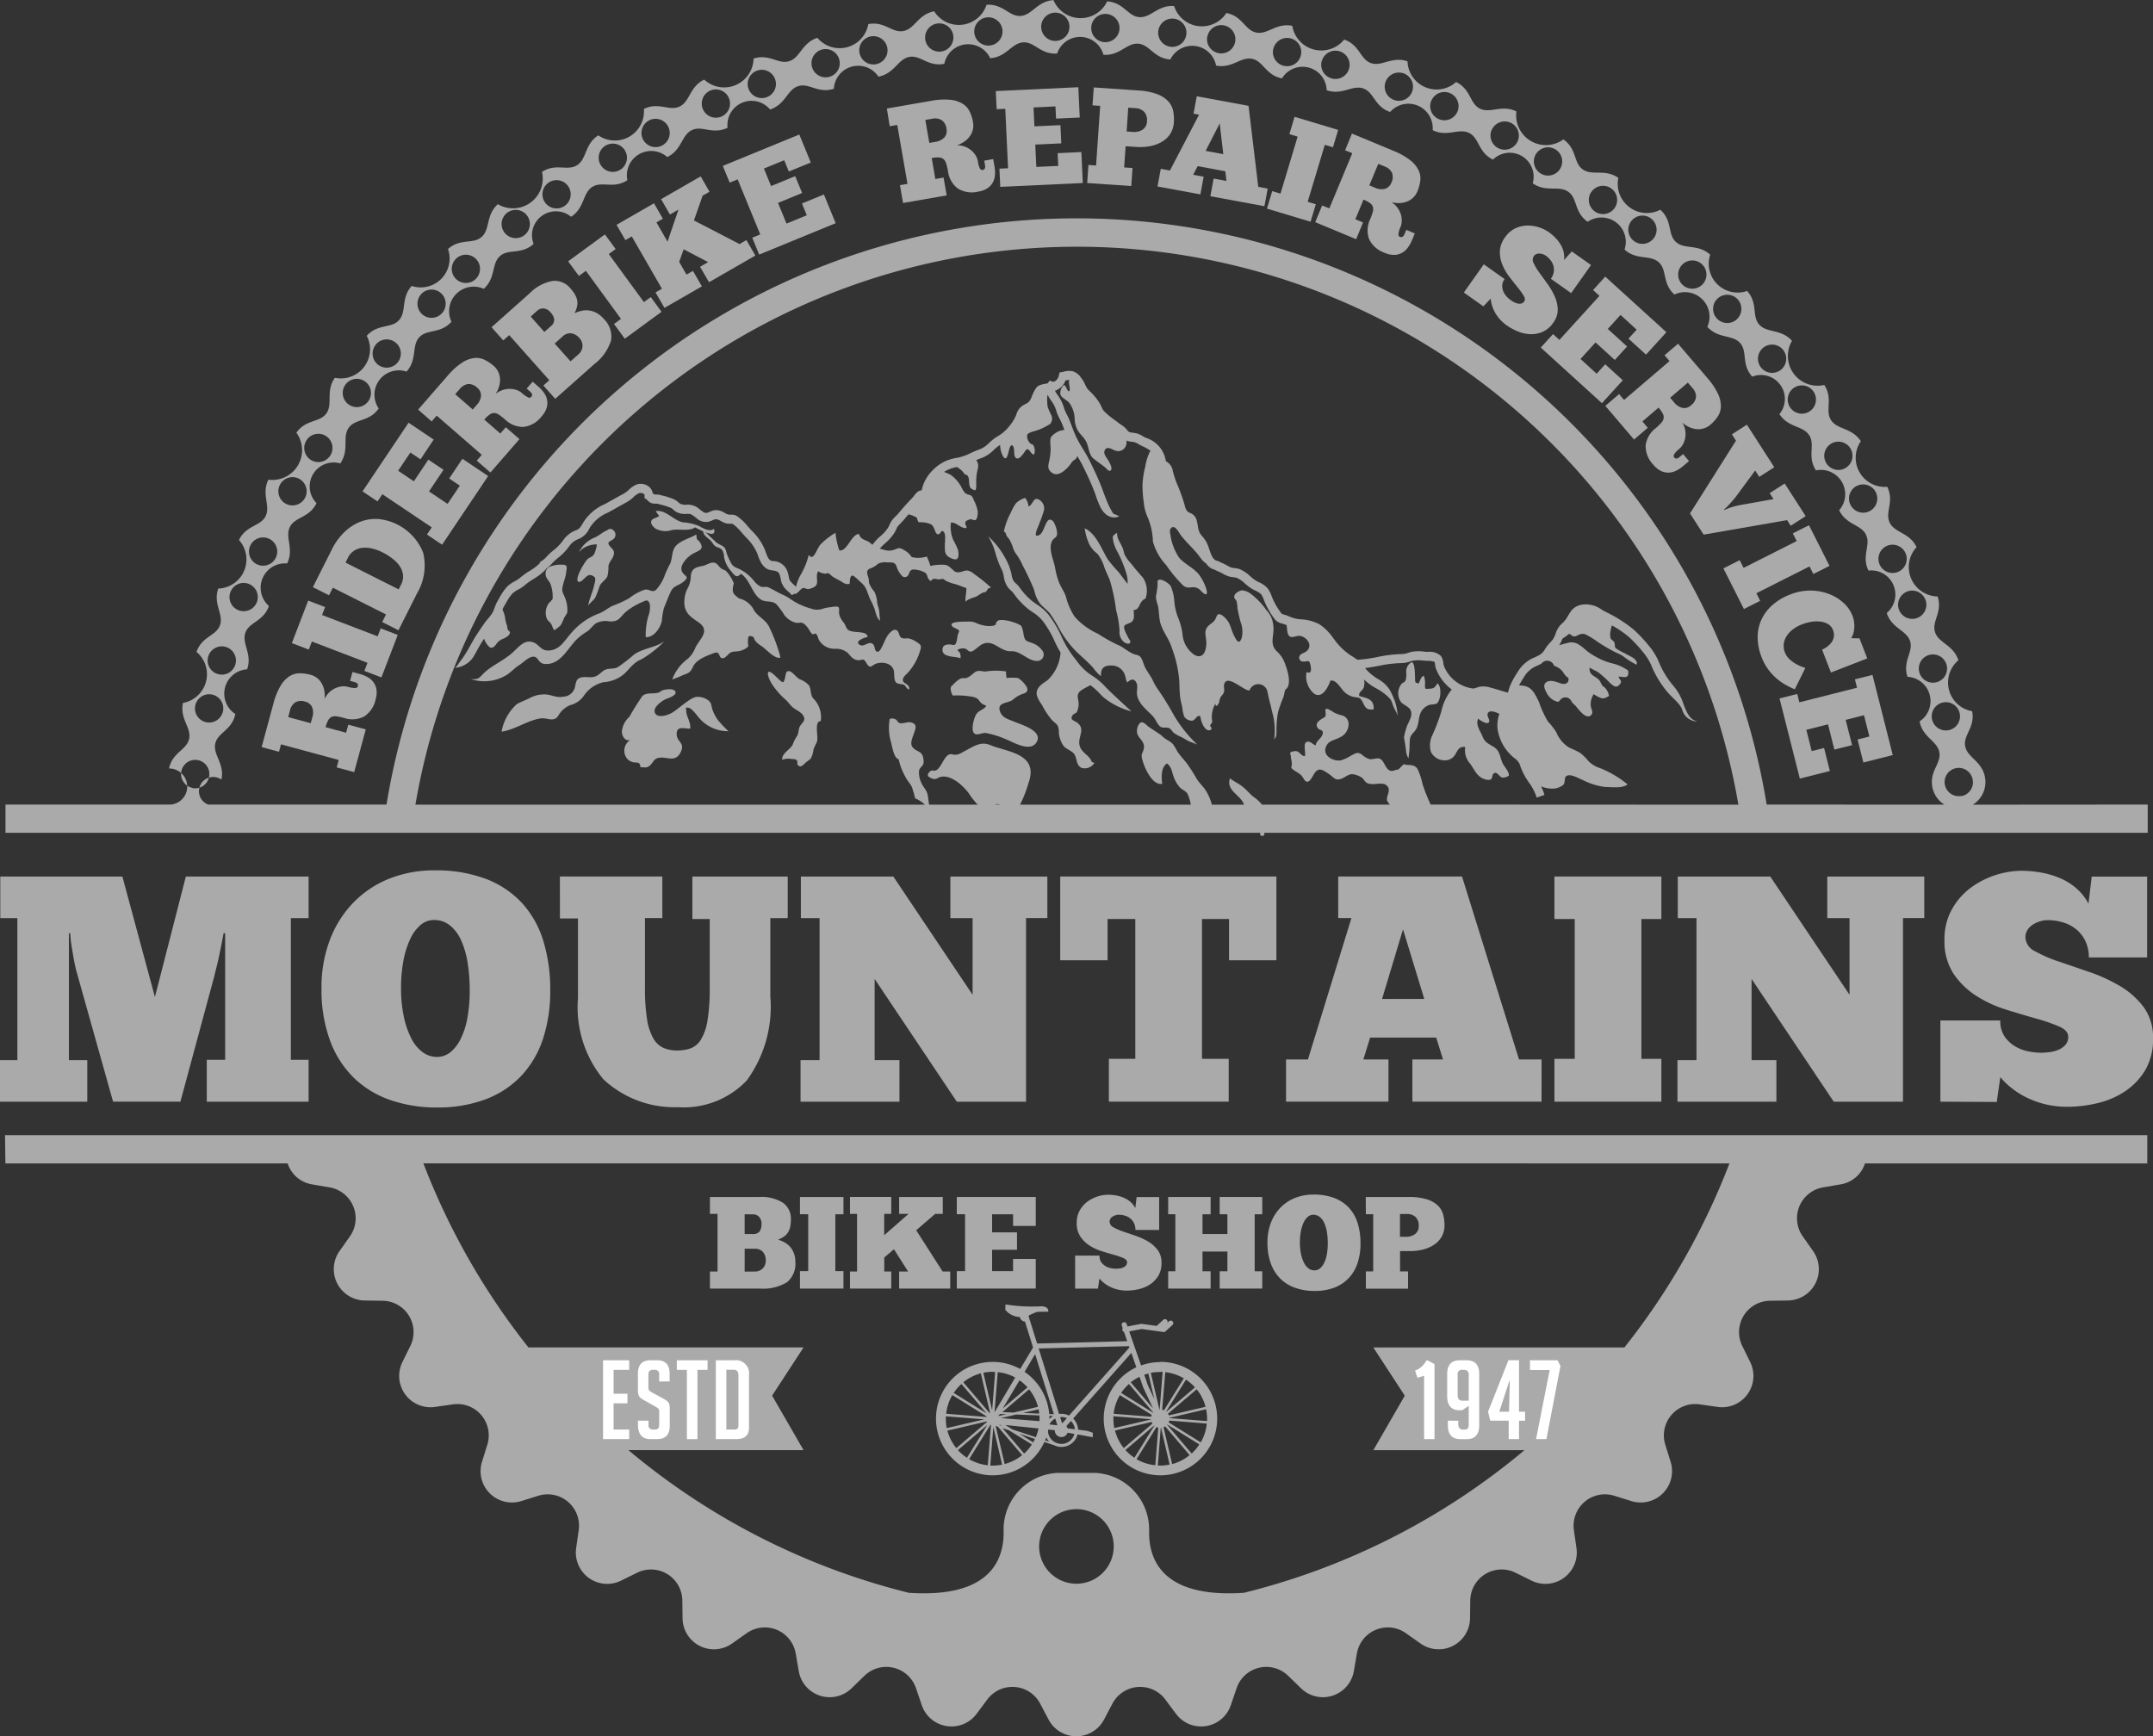<svg xmlns="http://www.w3.org/2000/svg" width="120.009" height="96.796" viewBox="0 0 120.009 96.796">
  <rect x="0" y="0" width="120.009" height="96.796" fill="#333333" stroke="none"/>
  <g id="Group_61" data-name="Group 61" transform="translate(-1017.577 -596.718)">
    <g id="Group_59" data-name="Group 59" transform="translate(1032.16 601.58)">
      <g id="Group_58" data-name="Group 58" transform="translate(0 0)">
        <path id="Path_240" data-name="Path 240" d="M1070.862,737.789l.65-2.4a3.89,3.89,0,0,1,.4-1.008,1.632,1.632,0,0,1,.493-.536,1.063,1.063,0,0,1,.566-.171,2.26,2.26,0,0,1,.615.083,1,1,0,0,1,.377.189,1.024,1.024,0,0,1,.26.312,1.331,1.331,0,0,1,.136.4,1.441,1.441,0,0,1,.007.457,1.2,1.2,0,0,1,.22-.332,1.247,1.247,0,0,1,.316-.243,1.192,1.192,0,0,1,.375-.128.92.92,0,0,1,.4.021,1.5,1.5,0,0,0,.379.063q.143,0,.171-.1c.031-.113-.033-.191-.19-.234l-.244-.066.133-.494.406.11a1.937,1.937,0,0,1,.429.172,1.016,1.016,0,0,1,.328.279.941.941,0,0,1,.172.4,1.228,1.228,0,0,1-.04.543,1.5,1.5,0,0,1-.654.983,1.445,1.445,0,0,1-1.106.077,3.275,3.275,0,0,0-.419-.09.511.511,0,0,0-.282.031.433.433,0,0,0-.19.19,1.732,1.732,0,0,0-.143.381l1.144.31.122-.45.974.264-.646,2.383-.974-.264.112-.414-3.217-.872-.112.414Zm1.483-1.673,1.254.34.09-.332a.837.837,0,0,0-.011-.557.554.554,0,0,0-.394-.313.67.67,0,0,0-.542.039.728.728,0,0,0-.3.454Z" transform="translate(-1070.862 -701.003)" fill="#aaa"/>
        <path id="Path_241" data-name="Path 241" d="M1077.02,721.426l.909-2.369.943.361-.17.443,3.1,1.188.17-.443.949.365-.909,2.369-.95-.364.173-.45-3.1-1.188-.172.45Z" transform="translate(-1075.334 -690.438)" fill="#aaa"/>
        <path id="Path_242" data-name="Path 242" d="M1086.068,708.63l-.908-.457.213-.423-2.963-1.493-.213.423-.9-.453,1.048-2.083a3.5,3.5,0,0,1,.736-1.012,2.7,2.7,0,0,1,.9-.565,2.331,2.331,0,0,1,.988-.135,2.995,2.995,0,0,1,2.475,1.875,3.052,3.052,0,0,1-.341,2.267Zm-.886-4.34a2.67,2.67,0,0,0-.558-.209,1.649,1.649,0,0,0-.545-.047,1.075,1.075,0,0,0-.478.157.99.99,0,0,0-.355.408l-.13.26,2.963,1.492.131-.259a.965.965,0,0,0,.113-.53,1.079,1.079,0,0,0-.171-.484,1.8,1.8,0,0,0-.4-.427A3.322,3.322,0,0,0,1085.181,704.289Z" transform="translate(-1078.44 -678.358)" fill="#aaa"/>
        <path id="Path_243" data-name="Path 243" d="M1091.411,686.65l2.567-3.828,1.4.941-.736,1.1-.565-.378-.681,1.016.876.588.808-1.207.845.566-.809,1.206,1.035.695.682-1.016-.591-.4.737-1.1,1.435.962-2.568,3.828-.844-.566.268-.4-2.755-1.848-.268.4Z" transform="translate(-1085.787 -664.12)" fill="#aaa"/>
        <path id="Path_244" data-name="Path 244" d="M1102.742,672.509l1.631-1.874a3.9,3.9,0,0,1,.8-.733,1.627,1.627,0,0,1,.678-.267,1.058,1.058,0,0,1,.583.093,2.269,2.269,0,0,1,.517.343,1.017,1.017,0,0,1,.354.729,1.328,1.328,0,0,1-.052.421,1.456,1.456,0,0,1-.194.414,1.2,1.2,0,0,1,.344-.2,1.223,1.223,0,0,1,.39-.081,1.207,1.207,0,0,1,.394.048.918.918,0,0,1,.349.193,1.454,1.454,0,0,0,.314.222.153.153,0,0,0,.2-.019q.115-.132-.069-.294l-.191-.166.336-.386.317.276a1.952,1.952,0,0,1,.311.342,1.014,1.014,0,0,1,.174.395.942.942,0,0,1-.021.437,1.228,1.228,0,0,1-.274.472,1.493,1.493,0,0,1-1.018.6,1.441,1.441,0,0,1-1.028-.413,3.243,3.243,0,0,0-.338-.264.51.51,0,0,0-.267-.1.431.431,0,0,0-.254.088,1.755,1.755,0,0,0-.3.28l.894.778.306-.351.761.662-1.62,1.862-.761-.662.281-.323-2.514-2.187-.281.323Zm2.064-.859.981.853.226-.26a.84.84,0,0,0,.233-.507.551.551,0,0,0-.219-.453.669.669,0,0,0-.5-.2.725.725,0,0,0-.466.279Z" transform="translate(-1094.017 -654.537)" fill="#aaa"/>
        <path id="Path_245" data-name="Path 245" d="M1121.237,660.5l-.66-.742.331-.295-2.235-2.513-.331.295-.655-.737,2.13-1.895a2.382,2.382,0,0,1,1.283-.686,1.135,1.135,0,0,1,.986.418,2.109,2.109,0,0,1,.253.343,1.051,1.051,0,0,1,.122.321.838.838,0,0,1-.006.338,1.578,1.578,0,0,1-.141.381,1.877,1.877,0,0,1,.4-.136,1.186,1.186,0,0,1,.415-.016,1.225,1.225,0,0,1,.415.138,1.419,1.419,0,0,1,.387.315,1.391,1.391,0,0,1,.422,1.205,2.664,2.664,0,0,1-.944,1.336Zm-1.366-4.585.762.857.348-.31a.466.466,0,0,0,.2-.391.752.752,0,0,0-.207-.394.567.567,0,0,0-.38-.215.485.485,0,0,0-.368.133Zm2.677,2.089a.62.62,0,0,0,.209-.415.627.627,0,0,0-.183-.487.722.722,0,0,0-.44-.253.593.593,0,0,0-.487.177l-.44.391.884.994Z" transform="translate(-1104.872 -643.129)" fill="#aaa"/>
        <path id="Path_246" data-name="Path 246" d="M1133.29,645.972l2.049-1.5.6.815-.383.28,1.957,2.679.383-.28.6.821-2.049,1.5-.6-.821.389-.284-1.957-2.679-.389.284Z" transform="translate(-1116.205 -636.267)" fill="#aaa"/>
        <path id="Path_247" data-name="Path 247" d="M1145.739,635.019l-.358.206L1146,636.3l.61-1.789-.477.275-.492-.855,2.206-1.271.492.855-.384.221-.483,1.381,2.54,1.316.384-.221.5.861-2.583,1.488-.5-.861.45-.259-1.364-.714-.25.7.408.709.358-.206.5.861-2.086,1.2-.5-.861.357-.206-1.678-2.915-.358.206-.492-.854,2.086-1.2Z" transform="translate(-1123.374 -627.69)" fill="#aaa"/>
        <path id="Path_248" data-name="Path 248" d="M1164.791,625.865l4.264-1.75.641,1.563-1.224.5-.258-.629-1.131.464.4.976,1.344-.552.386.94-1.344.551.473,1.153,1.132-.464-.27-.658,1.223-.5.656,1.6-4.264,1.75-.386-.941.446-.183-1.259-3.069-.445.182Z" transform="translate(-1139.085 -621.479)" fill="#aaa"/>
        <path id="Path_249" data-name="Path 249" d="M1198.209,617.5l2.447-.425a3.916,3.916,0,0,1,1.083-.063,1.62,1.62,0,0,1,.694.221,1.057,1.057,0,0,1,.394.439,2.259,2.259,0,0,1,.185.593,1.016,1.016,0,0,1-.185.788,1.31,1.31,0,0,1-.306.294,1.457,1.457,0,0,1-.412.2,1.188,1.188,0,0,1,.395.059,1.214,1.214,0,0,1,.628.469.93.93,0,0,1,.15.37,1.459,1.459,0,0,0,.1.37c.041.086.1.123.167.11.115-.02.159-.11.131-.271l-.043-.248.5-.087.072.414a1.942,1.942,0,0,1,.026.461,1.025,1.025,0,0,1-.114.415.94.94,0,0,1-.292.326,1.222,1.222,0,0,1-.509.193,1.494,1.494,0,0,1-1.168-.178,1.441,1.441,0,0,1-.537-.969,3.29,3.29,0,0,0-.1-.418.509.509,0,0,0-.147-.242.431.431,0,0,0-.252-.092,1.774,1.774,0,0,0-.406.032l.2,1.168.46-.08.173.994-2.432.423-.173-.994.421-.073-.57-3.284-.422.073Zm2.144.637.222,1.28.339-.059a.839.839,0,0,0,.5-.246.552.552,0,0,0,.117-.489.669.669,0,0,0-.264-.474.728.728,0,0,0-.537-.078Z" transform="translate(-1163.358 -616.312)" fill="#aaa"/>
        <path id="Path_250" data-name="Path 250" d="M1220.4,614.7l4.6-.215.079,1.688-1.321.062-.032-.68-1.222.058.049,1.054,1.451-.068.047,1.016-1.45.068.058,1.245,1.222-.057-.033-.71,1.321-.062.081,1.726-4.6.215-.047-1.016.481-.022-.155-3.314-.481.022Z" transform="translate(-1179.477 -614.485)" fill="#aaa"/>
        <path id="Path_251" data-name="Path 251" d="M1239.379,614.528l2.47.169a3.584,3.584,0,0,1,1.067.207,1.6,1.6,0,0,1,.616.4,1.148,1.148,0,0,1,.274.54,2.365,2.365,0,0,1,.037.627,1.319,1.319,0,0,1-.206.653,1.4,1.4,0,0,1-.467.439,2.046,2.046,0,0,1-.656.239,3.032,3.032,0,0,1-.781.042l-.579-.039-.081,1.182.465.032-.069,1.006-2.456-.168.069-1.007.426.03.228-3.325-.427-.029Zm1.922,1.128-.091,1.327.343.024a.848.848,0,0,0,.552-.127.567.567,0,0,0,.239-.455.681.681,0,0,0-.151-.531.734.734,0,0,0-.51-.211Z" transform="translate(-1192.995 -614.516)" fill="#aaa"/>
        <path id="Path_252" data-name="Path 252" d="M1259.29,622.455l-3.014-.557.182-.984.714.132-.063-.54-1.541-.285-.252.482.586.108-.182.985-2.39-.441.182-.985.511.095,1.624-3.112-.308-.057.179-.97,2.886.533.542,4.515.526.1Zm-3.278-3.085.985.182-.2-1.715Z" transform="translate(-1203.393 -615.821)" fill="#aaa"/>
        <path id="Path_253" data-name="Path 253" d="M1277.167,620.514l2.43.731-.291.966-.454-.136-.956,3.177.454.137-.293.973-2.43-.731.293-.974.461.138.956-3.177-.461-.138Z" transform="translate(-1219.589 -618.864)" fill="#aaa"/>
        <path id="Path_254" data-name="Path 254" d="M1287.5,623.925l2.294.954a3.879,3.879,0,0,1,.948.527,1.615,1.615,0,0,1,.468.559,1.055,1.055,0,0,1,.1.583,2.282,2.282,0,0,1-.162.6,1.03,1.03,0,0,1-.237.349,1.017,1.017,0,0,1-.343.218,1.344,1.344,0,0,1-.415.084,1.461,1.461,0,0,1-.454-.052,1.18,1.18,0,0,1,.3.262,1.23,1.23,0,0,1,.2.344,1.2,1.2,0,0,1,.078.389.936.936,0,0,1-.072.392,1.487,1.487,0,0,0-.111.367c-.012.095.015.155.081.183.108.045.194-.008.256-.159l.1-.233.473.2-.162.388a1.935,1.935,0,0,1-.225.4,1.034,1.034,0,0,1-.319.29.951.951,0,0,1-.422.118,1.229,1.229,0,0,1-.534-.11,1.5,1.5,0,0,1-.89-.776,1.443,1.443,0,0,1,.066-1.107,3.116,3.116,0,0,0,.143-.4.507.507,0,0,0,.006-.283.43.43,0,0,0-.164-.213,1.741,1.741,0,0,0-.359-.191l-.455,1.094.431.179-.387.932-2.28-.948.387-.932.4.164,1.279-3.077-.4-.164Zm1.468,1.687-.5,1.2.318.132a.836.836,0,0,0,.554.061.554.554,0,0,0,.361-.351.67.67,0,0,0,.03-.542.73.73,0,0,0-.411-.354Z" transform="translate(-1226.725 -621.341)" fill="#aaa"/>
        <path id="Path_255" data-name="Path 255" d="M1315.721,646.411l1.112-1.573,1.161.821a.644.644,0,0,0-.135.377.8.8,0,0,0,.074.338,1.012,1.012,0,0,0,.189.274,1.547,1.547,0,0,0,.217.19,1.578,1.578,0,0,0,.184.111.781.781,0,0,0,.2.075.469.469,0,0,0,.2,0,.282.282,0,0,0,.166-.122q.084-.119-.039-.322a4.29,4.29,0,0,0-.335-.466q-.213-.262-.456-.58a2.925,2.925,0,0,1-.39-.674,1.86,1.86,0,0,1-.141-.741,1.4,1.4,0,0,1,.288-.784,1.449,1.449,0,0,1,.57-.5,1.626,1.626,0,0,1,.664-.158,2.085,2.085,0,0,1,1.2.362,2.713,2.713,0,0,1,.363.308,2.053,2.053,0,0,1,.291.37,1.451,1.451,0,0,1,.176.42,1.265,1.265,0,0,1,.025.462l.433-.48,1.073.759-1.108,1.566-1.13-.8a.892.892,0,0,0,.156-.353.825.825,0,0,0-.01-.349.894.894,0,0,0-.157-.322,1.218,1.218,0,0,0-.276-.265.6.6,0,0,0-.159-.08.68.68,0,0,0-.185-.037.412.412,0,0,0-.179.028.322.322,0,0,0-.142.115.38.38,0,0,0-.005.4,3.212,3.212,0,0,0,.317.524l.45.623a3.961,3.961,0,0,1,.4.691,1.922,1.922,0,0,1,.172.73,1.207,1.207,0,0,1-.248.742,1.426,1.426,0,0,1-.59.51,1.587,1.587,0,0,1-.682.13,1.983,1.983,0,0,1-.695-.149,3.1,3.1,0,0,1-.623-.337,2.186,2.186,0,0,1-.671-.746,2.005,2.005,0,0,1-.16-.389,1.756,1.756,0,0,1-.067-.361l-.409.432Z" transform="translate(-1248.709 -634.965)" fill="#aaa"/>
        <path id="Path_256" data-name="Path 256" d="M1334.98,653.065l3.41,3.1-1.136,1.249-.979-.89.458-.5-.9-.823-.71.781,1.075.977-.684.753-1.074-.978-.838.922.9.823.478-.526.978.89-1.162,1.278-3.41-3.1.684-.752.356.324,2.232-2.454-.356-.324Z" transform="translate(-1260.087 -642.507)" fill="#aaa"/>
        <path id="Path_257" data-name="Path 257" d="M1348.572,666.734l1.615,1.888a3.9,3.9,0,0,1,.608.9,1.626,1.626,0,0,1,.165.709,1.066,1.066,0,0,1-.177.564,2.276,2.276,0,0,1-.415.461,1.011,1.011,0,0,1-.368.2,1.024,1.024,0,0,1-.4.039,1.337,1.337,0,0,1-.409-.114,1.438,1.438,0,0,1-.381-.252,1.2,1.2,0,0,1,.15.37,1.233,1.233,0,0,1,.023.4,1.194,1.194,0,0,1-.106.382.929.929,0,0,1-.242.317,1.485,1.485,0,0,0-.265.277c-.053.079-.057.146-.011.2q.114.133.3-.025l.192-.164.333.389-.32.273a1.959,1.959,0,0,1-.384.257,1.014,1.014,0,0,1-.415.114.939.939,0,0,1-.43-.085,1.229,1.229,0,0,1-.426-.34,1.5,1.5,0,0,1-.443-1.094,1.442,1.442,0,0,1,.56-.957,3.24,3.24,0,0,0,.311-.3.515.515,0,0,0,.133-.25.432.432,0,0,0-.05-.264,1.719,1.719,0,0,0-.234-.333l-.9.77.3.354-.767.656-1.6-1.877.767-.656.278.325,2.533-2.166-.279-.325Zm.547,2.168-.987.844.223.261a.841.841,0,0,0,.467.305.553.553,0,0,0,.48-.15.668.668,0,0,0,.273-.469.725.725,0,0,0-.208-.5Z" transform="translate(-1269.62 -652.435)" fill="#aaa"/>
        <path id="Path_258" data-name="Path 258" d="M1363.694,687.982a2.719,2.719,0,0,1,.4-.157,4.237,4.237,0,0,1,.567-.137l1.777-.316-.215-.334.835-.538,1.171,1.819-.836.538-.2-.315-4.651.81-.76-1.183,2.562-4.056-.227-.354.835-.537,1.526,2.372-.835.538-.228-.354-1.088,1.473q-.188.231-.356.415a2.641,2.641,0,0,1-.294.285Z" transform="translate(-1282.163 -664.41)" fill="#aaa"/>
        <path id="Path_259" data-name="Path 259" d="M1373.359,703.705l1.143,2.266-.9.454-.214-.423-2.962,1.494.213.423-.908.458-1.143-2.266.908-.458.217.43,2.961-1.495-.217-.43Z" transform="translate(-1287.108 -679.288)" fill="#aaa"/>
        <path id="Path_260" data-name="Path 260" d="M1377.636,722.528a4.091,4.091,0,0,1-.541-.265,3.182,3.182,0,0,1-.515-.375,3.033,3.033,0,0,1-.447-.5,2.826,2.826,0,0,1-.34-.631,3.148,3.148,0,0,1-.226-1.1,2.33,2.33,0,0,1,.2-.988,2.464,2.464,0,0,1,.607-.822,3.188,3.188,0,0,1,1-.6,3,3,0,0,1,1.181-.221,2.934,2.934,0,0,1,1.031.207,2.485,2.485,0,0,1,.789.5,1.853,1.853,0,0,1,.462.661,1.57,1.57,0,0,1,.114.484,1.721,1.721,0,0,1-.017.388,1.044,1.044,0,0,1-.082.275c-.035.071-.06.117-.073.139l.463.009.434,1.119-2.024.785-.495-1.275a1.435,1.435,0,0,0,.313-.187,1.063,1.063,0,0,0,.235-.252.7.7,0,0,0,.111-.3.735.735,0,0,0-.053-.361.637.637,0,0,0-.246-.306,1,1,0,0,0-.406-.15,1.779,1.779,0,0,0-.516,0,2.559,2.559,0,0,0-.573.153,1.994,1.994,0,0,0-.479.264,1.477,1.477,0,0,0-.35.365,1.09,1.09,0,0,0-.17.439.957.957,0,0,0,.063.492,1,1,0,0,0,.263.382,1.9,1.9,0,0,0,.36.262,2.27,2.27,0,0,0,.331.155c.1.036.16.057.185.064Z" transform="translate(-1292.177 -688.965)" fill="#aaa"/>
        <path id="Path_261" data-name="Path 261" d="M1385.2,734.2l1.131,4.469-1.638.414-.324-1.282.659-.167-.3-1.186-1.022.259.357,1.408-.986.249-.356-1.408-1.208.306.3,1.186.689-.174.324,1.282-1.675.424-1.131-4.468.986-.249.118.466,3.216-.814-.118-.467Z" transform="translate(-1295.411 -701.439)" fill="#aaa"/>
      </g>
    </g>
    <path id="Path_262" data-name="Path 262" d="M1220.722,865.639a3.158,3.158,0,0,0-1.072.187l-.66-1.9.694-.131,1.212.166a.142.142,0,0,0,.115-.036l.386-.351a.142.142,0,1,0-.191-.21l-.093.084a.142.142,0,0,0-.224-.166l-.357.328a.129.129,0,0,0-.011.012l-.822-.113a.134.134,0,0,0-.046,0l-.758.143-.047-.135a.142.142,0,1,0-.268.093l.048.139a.142.142,0,0,0,.072.209l.178.515-5.022.13-.476-1.528a.1.1,0,0,1,.051-.053,4.166,4.166,0,0,1,.439-.187l.609-.006s.059-.3-.4-.3a9.461,9.461,0,0,1-1.985-.105l-.011.3a1.092,1.092,0,0,0,.814.4.3.3,0,0,0,.252.252h.029l.452,1.448-.717,1.2a3.161,3.161,0,1,0,1.347,4.068l.536.178a.927.927,0,0,0,1.314-.6l.845.158.009-.248-.3-.107-.525-.068a.926.926,0,0,0-.273-.621l3.244-3.658.277.8a3.162,3.162,0,1,0,1.335-.3Zm-6.977-.444,1.044,3.348-.258-.01a3.158,3.158,0,0,0-1.374-2.35Zm-4.974,3.6c0-.045,0-.09,0-.134l2.146.169-2.1.489A2.627,2.627,0,0,1,1208.771,868.8Zm2.931-.172.01-.016.09-.077.347.014-.437.1Zm2.836.013.212.008a.934.934,0,0,0-.208.163V868.8C1214.542,868.747,1214.541,868.694,1214.538,868.641Zm-.547.159c0,.045,0,.09,0,.135l-2.146-.169.842-.2,1.3.051C1213.989,868.679,1213.992,868.739,1213.992,868.8Zm-.916-.323.863-.2q.024.116.036.237Zm-.536-.021-.619-.024,1.49-1.272a2.6,2.6,0,0,1,.495.977Zm-.6-.225.936-1.573a2.607,2.607,0,0,1,.445.393Zm-.734.251-1.462-1.713a2.6,2.6,0,0,1,.977-.5l.512,2.194Zm-.172.219-2.245-.178a2.594,2.594,0,0,1,.342-1.04l1.913,1.189A.294.294,0,0,0,1211.032,868.7Zm.251.449-.177,2.245a2.593,2.593,0,0,1-1.041-.342l1.189-1.913Zm.381.09,1.358,1.59a2.6,2.6,0,0,1-.977.495l-.5-2.124Zm.082-.124h.013l.143.089-.111-.037Zm.337.035,1.853.192a2.591,2.591,0,0,1-.155.487l-1.3-.432Zm2.783-.363.117.377,0,0-.44-.046A.755.755,0,0,1,1214.865,868.788Zm.383.275-.111-.357q.037,0,.076,0a.745.745,0,0,1,.3.063Zm-3.767-.619.177-2.24a2.594,2.594,0,0,1,.975.3Zm.035-2.251-.17,2.145-.49-2.1a2.617,2.617,0,0,1,.524-.053Q1211.449,866.19,1211.516,866.193Zm-1.883.669,1.4,1.636-1.828-1.135A2.6,2.6,0,0,1,1209.634,866.862Zm-.777,2.6,2.194-.512c0,.009.009.018.014.027l-1.713,1.462A2.6,2.6,0,0,1,1208.856,869.463Zm.587,1.085,1.637-1.4-1.136,1.828A2.624,2.624,0,0,1,1209.443,870.548Zm1.8.859.17-2.146.49,2.1a2.626,2.626,0,0,1-.524.053C1211.336,871.41,1211.292,871.409,1211.247,871.407Zm1.883-.669-1.2-1.412.365.122,1.27.789A2.609,2.609,0,0,1,1213.13,870.739Zm.505-.622-.766-.476.866.288C1213.7,869.993,1213.671,870.056,1213.635,870.117Zm.733-.28a.935.935,0,0,0,.162.245l-.227-.075C1214.327,869.95,1214.349,869.894,1214.368,869.836Zm.844.367a.75.75,0,0,1-.748-.7c.007-.032.014-.065.02-.1l.3.031.06.011v.009a.368.368,0,0,0,.715.125l.377.071A.751.751,0,0,1,1215.213,870.2Zm.747-.811-.4-.052a.373.373,0,0,0-.07-.126l.254-.287A.746.746,0,0,1,1215.96,869.392Zm-.325-.765a.92.92,0,0,0-.422-.1.942.942,0,0,0-.129.009l-1.138-3.651,5.032-.13.026.076Zm7.612-.49-2.047.478a.552.552,0,0,0-.046-.091l1.6-1.364A2.6,2.6,0,0,1,1223.247,868.138Zm-.587-1.085-1.6,1.364-.011-.011,1.108-1.784A2.627,2.627,0,0,1,1222.66,867.052Zm-.622-.505-1.109,1.784a.524.524,0,0,0-.1-.032L1221,866.2A2.6,2.6,0,0,1,1222.038,866.547Zm-1.317-.357c.045,0,.09,0,.134,0l-.165,2.1h-.016l-.478-2.046A2.619,2.619,0,0,1,1220.722,866.19Zm-.663.085.332,1.423-.354-.754-.207-.6C1219.9,866.32,1219.981,866.3,1220.059,866.275Zm-.491.184.2.585.005.014.551,1.17-1.245-1.458A2.592,2.592,0,0,1,1219.568,866.459Zm-.594.4,1.364,1.6-.01.011-1.784-1.108A2.6,2.6,0,0,1,1218.974,866.862Zm-.506.622,1.784,1.109a.531.531,0,0,0-.032.1l-2.095-.165A2.592,2.592,0,0,1,1218.468,867.484Zm-.357,1.316c0-.045,0-.09,0-.134l2.095.165c0,.005,0,.01,0,.016l-2.046.478A2.591,2.591,0,0,1,1218.111,868.8Zm.085.663,2.047-.478a.479.479,0,0,0,.046.091l-1.6,1.364A2.606,2.606,0,0,1,1218.2,869.463Zm.587,1.085,1.6-1.364.011.01-1.109,1.784A2.626,2.626,0,0,1,1218.783,870.548Zm.622.506,1.109-1.784a.515.515,0,0,0,.1.032l-.165,2.095A2.592,2.592,0,0,1,1219.405,871.054Zm1.317.357c-.045,0-.09,0-.135,0l.165-2.1h.016l.478,2.047A2.625,2.625,0,0,1,1220.722,871.41Zm.662-.085-.478-2.047a.505.505,0,0,0,.091-.046l1.364,1.6A2.606,2.606,0,0,1,1221.384,871.325Zm1.086-.587-1.364-1.6.01-.012,1.784,1.109A2.621,2.621,0,0,1,1222.47,870.739Zm.505-.622-1.784-1.109a.5.5,0,0,0,.032-.1l2.094.166A2.583,2.583,0,0,1,1222.975,870.117Zm-1.741-1.347c0-.005,0-.011,0-.016l2.047-.478a2.63,2.63,0,0,1,.052.524c0,.045,0,.09,0,.135Z" transform="translate(-138.47 -192.989)" fill="#aaa"/>
    <g id="Group_61-2" data-name="Group 61" transform="translate(1017.577 645.239)">
      <g id="Group_60" data-name="Group 60" transform="translate(0 0)">
        <path id="Path_263" data-name="Path 263" d="M1030.04,778.422q-.053.306-.125.665t-.144.691q-.073.332-.144.611t-.108.44l-1.886,6.985h-3.753l-2.012-7.165q-.036-.108-.09-.35t-.108-.548q-.054-.305-.108-.646a6.463,6.463,0,0,1-.072-.683h-.072V785.5h1.024v2.317h-4.867V785.5h.97v-7.919h-.952v-2.317h6.806l1.813,6.716,1.724-6.716h6.842v2.317h-.988v7.9h.988v2.335h-5.675V785.48h1.024v-7.057Z" transform="translate(-1017.577 -774.921)" fill="#aaa"/>
        <path id="Path_264" data-name="Path 264" d="M1089.49,787.231a7.82,7.82,0,0,1-2.586-.413,5.487,5.487,0,0,1-2.039-1.24,5.624,5.624,0,0,1-1.328-2.074,8.224,8.224,0,0,1-.476-2.936,7.42,7.42,0,0,1,.458-2.658,6.083,6.083,0,0,1,1.293-2.074,5.748,5.748,0,0,1,1.993-1.347,6.672,6.672,0,0,1,2.559-.476,7.824,7.824,0,0,1,2.864.476,5.317,5.317,0,0,1,2.011,1.347,5.481,5.481,0,0,1,1.185,2.11,9.2,9.2,0,0,1,.386,2.747,8.475,8.475,0,0,1-.413,2.739,5.486,5.486,0,0,1-1.222,2.056,5.331,5.331,0,0,1-1.984,1.293A7.557,7.557,0,0,1,1089.49,787.231Zm0-2.819a1.18,1.18,0,0,0,.763-.269,2.23,2.23,0,0,0,.575-.754,4.365,4.365,0,0,0,.368-1.168,8.451,8.451,0,0,0,.126-1.526,9.481,9.481,0,0,0-.117-1.535,4.908,4.908,0,0,0-.359-1.24,2.269,2.269,0,0,0-.62-.835,1.384,1.384,0,0,0-.9-.305,1.128,1.128,0,0,0-.745.279,2.306,2.306,0,0,0-.575.781,4.91,4.91,0,0,0-.377,1.2,8.062,8.062,0,0,0-.135,1.526,7.571,7.571,0,0,0,.153,1.589,4.826,4.826,0,0,0,.413,1.212,2.165,2.165,0,0,0,.628.773A1.328,1.328,0,0,0,1089.49,784.412Z" transform="translate(-1065.14 -774.014)" fill="#aaa"/>
        <path id="Path_265" data-name="Path 265" d="M1131.616,775.262h5.71v2.317h-.969v3.879a10.787,10.787,0,0,0,.117,1.76,3.092,3.092,0,0,0,.35,1.068,1.252,1.252,0,0,0,.566.53,1.906,1.906,0,0,0,.763.144,2.238,2.238,0,0,0,.746-.117,1.158,1.158,0,0,0,.574-.485,2.9,2.9,0,0,0,.368-1.059,10.916,10.916,0,0,0,.126-1.859v-3.807H1139v-2.37h5.315v2.317h-.97v4.364a6.978,6.978,0,0,1-1.312,4.687,4.844,4.844,0,0,1-3.843,1.49,5.8,5.8,0,0,1-4.148-1.553,6.3,6.3,0,0,1-1.418-4.534V777.6h-1.006Z" transform="translate(-1100.407 -774.921)" fill="#aaa"/>
        <path id="Path_266" data-name="Path 266" d="M1194.387,777.579H1193.2v10.236h-3.861l-4.579-6.842V785.5h1.383v2.317h-5.513V785.5h1.06v-7.919h-1.042v-2.317h5.154l4.418,6.59v-4.274h-1.239v-2.317h5.406Z" transform="translate(-1136.007 -774.921)" fill="#aaa"/>
        <path id="Path_267" data-name="Path 267" d="M1245.568,775.262v4.669h-2.64v-2.3h-1.508v7.794h1.49v2.388h-6.68v-2.388h1.473v-7.794h-1.545v2.3h-2.64v-4.669Z" transform="translate(-1174.421 -774.921)" fill="#aaa"/>
        <path id="Path_268" data-name="Path 268" d="M1293.755,787.814h-7.2v-2.353h1.706l-.377-1.221H1284.2l-.377,1.221h1.4v2.353h-5.71v-2.353h1.221l2.424-7.883h-.736v-2.317h6.9l3.178,10.2h1.257Zm-8.889-5.728h2.353l-1.185-3.879Z" transform="translate(-1207.829 -774.921)" fill="#aaa"/>
        <path id="Path_269" data-name="Path 269" d="M1334.173,775.262h5.962v2.37h-1.113v7.794h1.113v2.388h-5.962v-2.388h1.132v-7.794h-1.132Z" transform="translate(-1247.529 -774.921)" fill="#aaa"/>
        <path id="Path_270" data-name="Path 270" d="M1372.993,777.579h-1.185v10.236h-3.861l-4.579-6.842V785.5h1.383v2.317h-5.514V785.5h1.06v-7.919h-1.042v-2.317h5.154l4.418,6.59v-4.274h-1.24v-2.317h5.406Z" transform="translate(-1265.734 -774.921)" fill="#aaa"/>
        <path id="Path_271" data-name="Path 271" d="M1412.78,786.956v-4.525h3.34a1.518,1.518,0,0,0,.251.907,1.874,1.874,0,0,0,.6.548,2.378,2.378,0,0,0,.737.27,3.721,3.721,0,0,0,.673.072,3.865,3.865,0,0,0,.5-.036,1.833,1.833,0,0,0,.494-.135,1.079,1.079,0,0,0,.377-.27.661.661,0,0,0,.153-.458q0-.341-.512-.566a10.011,10.011,0,0,0-1.275-.44q-.764-.216-1.661-.494a6.86,6.86,0,0,1-1.661-.763,4.378,4.378,0,0,1-1.275-1.23,3.277,3.277,0,0,1-.512-1.894,3.4,3.4,0,0,1,.422-1.724,3.817,3.817,0,0,1,1.059-1.2,4.9,4.9,0,0,1,2.792-.934,6.412,6.412,0,0,1,1.114.1,4.811,4.811,0,0,1,1.059.314,3.443,3.443,0,0,1,.907.566,2.973,2.973,0,0,1,.674.853l.18-1.508h3.089v4.508h-3.25a2.089,2.089,0,0,0-.18-.889,1.92,1.92,0,0,0-.493-.656,2.1,2.1,0,0,0-.737-.4,2.894,2.894,0,0,0-.889-.135,1.466,1.466,0,0,0-.413.063,1.644,1.644,0,0,0-.4.18.962.962,0,0,0-.305.3.741.741,0,0,0-.117.413.89.89,0,0,0,.53.773,7.469,7.469,0,0,0,1.32.574l1.706.584a9.223,9.223,0,0,1,1.706.781,4.523,4.523,0,0,1,1.32,1.168,2.83,2.83,0,0,1,.53,1.759,3.347,3.347,0,0,1-.44,1.778,3.736,3.736,0,0,1-1.131,1.176,4.7,4.7,0,0,1-1.535.655,7.239,7.239,0,0,1-1.652.2,5.178,5.178,0,0,1-1.257-.144,5.073,5.073,0,0,1-1.042-.377,4.6,4.6,0,0,1-.835-.53,4.233,4.233,0,0,1-.619-.6l-.2,1.383Z" transform="translate(-1304.623 -774.063)" fill="#aaa"/>
      </g>
    </g>
    <g id="Group_63" data-name="Group 63" transform="translate(1057.149 663.307)">
      <g id="Group_62" data-name="Group 62" transform="translate(0)">
        <path id="Path_272" data-name="Path 272" d="M1162.171,845.645v-.95h.424v-3.214h-.424v-.942h2.724a2.268,2.268,0,0,1,1.351.325,1.082,1.082,0,0,1,.438.924,1.945,1.945,0,0,1-.037.405,1.007,1.007,0,0,1-.117.307.806.806,0,0,1-.219.237,1.473,1.473,0,0,1-.343.182,1.83,1.83,0,0,1,.373.157,1.133,1.133,0,0,1,.307.252,1.168,1.168,0,0,1,.208.362,1.35,1.35,0,0,1,.077.471,1.328,1.328,0,0,1-.464,1.128,2.541,2.541,0,0,1-1.523.355Zm1.935-4.142v1.1h.446a.447.447,0,0,0,.394-.15.724.724,0,0,0,.1-.412.544.544,0,0,0-.135-.395.465.465,0,0,0-.347-.139Zm.585,3.192a.591.591,0,0,0,.412-.164.6.6,0,0,0,.179-.464.69.69,0,0,0-.153-.46.568.568,0,0,0-.46-.182h-.562V844.7Z" transform="translate(-1162.171 -840.401)" fill="#aaa"/>
        <path id="Path_273" data-name="Path 273" d="M1180.506,840.539h2.425v.964h-.453v3.17h.453v.972h-2.425v-.972h.46V841.5h-.46Z" transform="translate(-1175.488 -840.401)" fill="#aaa"/>
        <path id="Path_274" data-name="Path 274" d="M1193,841.481h-.394v1.19l1.359-1.19h-.526v-.942h2.433v.942h-.424l-1.059.913,1.475,2.3h.424v.95h-2.849v-.95h.5l-.789-1.241-.54.46v.781H1193v.95h-2.3v-.95h.394v-3.214h-.394v-.942h2.3Z" transform="translate(-1182.893 -840.401)" fill="#aaa"/>
        <path id="Path_275" data-name="Path 275" d="M1212.452,840.539h4.4v1.614h-1.264v-.65h-1.169v1.008h1.388v.971h-1.388v1.19h1.169v-.679h1.264v1.651h-4.4v-.972h.46V841.5h-.46Z" transform="translate(-1198.691 -840.401)" fill="#aaa"/>
        <path id="Path_276" data-name="Path 276" d="M1236.551,845.3v-1.841h1.359a.617.617,0,0,0,.1.369.769.769,0,0,0,.245.223.962.962,0,0,0,.3.109,1.507,1.507,0,0,0,.275.029,1.538,1.538,0,0,0,.2-.014.735.735,0,0,0,.2-.055.444.444,0,0,0,.153-.11.269.269,0,0,0,.062-.186q0-.139-.208-.23a4.019,4.019,0,0,0-.518-.179q-.311-.088-.676-.2a2.817,2.817,0,0,1-.676-.31,1.794,1.794,0,0,1-.519-.5,1.333,1.333,0,0,1-.208-.771,1.389,1.389,0,0,1,.172-.7,1.568,1.568,0,0,1,.431-.489,2,2,0,0,1,1.136-.38,2.561,2.561,0,0,1,.453.04,1.951,1.951,0,0,1,.431.127,1.4,1.4,0,0,1,.369.23,1.216,1.216,0,0,1,.274.347l.073-.614h1.256v1.833h-1.322a.854.854,0,0,0-.073-.362.785.785,0,0,0-.2-.267.857.857,0,0,0-.3-.164,1.174,1.174,0,0,0-.362-.055.612.612,0,0,0-.168.026.649.649,0,0,0-.164.073.393.393,0,0,0-.125.12.3.3,0,0,0-.047.168.361.361,0,0,0,.215.314,3.015,3.015,0,0,0,.537.234l.694.237a3.8,3.8,0,0,1,.694.318,1.832,1.832,0,0,1,.537.475,1.154,1.154,0,0,1,.215.716,1.362,1.362,0,0,1-.178.723,1.524,1.524,0,0,1-.46.478,1.906,1.906,0,0,1-.624.266,2.941,2.941,0,0,1-.672.08,2.078,2.078,0,0,1-.935-.211,1.892,1.892,0,0,1-.34-.216,1.706,1.706,0,0,1-.252-.245l-.081.562Z" transform="translate(-1216.195 -840.052)" fill="#aaa"/>
        <path id="Path_277" data-name="Path 277" d="M1255.5,840.539h2.367v.964h-.453v1.1h1.388v-1.1h-.431v-.964h2.374v.964h-.423v3.178h.423v.964h-2.374v-.964h.431v-1.1h-1.388v1.1h.453v.964H1255.5v-.964h.4V841.5h-.4Z" transform="translate(-1229.958 -840.401)" fill="#aaa"/>
        <path id="Path_278" data-name="Path 278" d="M1278.344,845.409a3.181,3.181,0,0,1-1.052-.168,2.225,2.225,0,0,1-.829-.5,2.287,2.287,0,0,1-.541-.844,3.342,3.342,0,0,1-.194-1.194,3.022,3.022,0,0,1,.186-1.081,2.486,2.486,0,0,1,.526-.844,2.335,2.335,0,0,1,.811-.548,2.719,2.719,0,0,1,1.041-.193,3.187,3.187,0,0,1,1.165.193,2.157,2.157,0,0,1,.818.548,2.234,2.234,0,0,1,.482.858,3.751,3.751,0,0,1,.157,1.118,3.447,3.447,0,0,1-.168,1.114,2.232,2.232,0,0,1-.5.837,2.178,2.178,0,0,1-.807.526A3.074,3.074,0,0,1,1278.344,845.409Zm0-1.147a.477.477,0,0,0,.31-.11.911.911,0,0,0,.234-.306,1.811,1.811,0,0,0,.15-.475,3.47,3.47,0,0,0,.051-.621,3.88,3.88,0,0,0-.047-.624,2.009,2.009,0,0,0-.146-.5.923.923,0,0,0-.252-.339.564.564,0,0,0-.365-.125.459.459,0,0,0-.3.114.929.929,0,0,0-.234.317,2.035,2.035,0,0,0-.154.489,3.3,3.3,0,0,0-.055.621,3.119,3.119,0,0,0,.062.646,1.981,1.981,0,0,0,.168.493.876.876,0,0,0,.255.314A.537.537,0,0,0,1278.344,844.262Z" transform="translate(-1244.651 -840.033)" fill="#aaa"/>
        <path id="Path_279" data-name="Path 279" d="M1295.747,840.539h2.367a3.411,3.411,0,0,1,1.03.128,1.535,1.535,0,0,1,.614.343,1.085,1.085,0,0,1,.3.5,2.24,2.24,0,0,1,.078.6,1.265,1.265,0,0,1-.154.635,1.335,1.335,0,0,1-.417.449,1.953,1.953,0,0,1-.61.271,2.9,2.9,0,0,1-.741.091h-.555v1.132h.446v.964h-2.352v-.964h.409V841.5h-.409Zm1.906.949v1.271h.329a.809.809,0,0,0,.519-.157.541.541,0,0,0,.2-.449.649.649,0,0,0-.179-.5.7.7,0,0,0-.5-.168Z" transform="translate(-1259.191 -840.401)" fill="#aaa"/>
      </g>
    </g>
    <g id="Group_64" data-name="Group 64" transform="translate(1017.877 596.718)">
      <path id="Path_280" data-name="Path 280" d="M1018.674,829.517h15.734a1.716,1.716,0,0,0,1.349,1.167l.991.171a1.747,1.747,0,0,1,1.13,2.729l-.58.822a1.748,1.748,0,0,0,1.4,2.754l1.005.014a1.748,1.748,0,0,1,1.544,2.519l-.444.9a1.748,1.748,0,0,0,1.817,2.5l1-.143a1.748,1.748,0,0,1,1.919,2.246l-.3.961a1.748,1.748,0,0,0,2.186,2.186l.961-.3a1.748,1.748,0,0,1,2.246,1.918l-.143,1a1.748,1.748,0,0,0,2.5,1.817l.9-.444a1.747,1.747,0,0,1,2.518,1.544l.014,1.006a1.747,1.747,0,0,0,2.755,1.4l.822-.58a1.748,1.748,0,0,1,2.729,1.13l.171.991a1.747,1.747,0,0,0,2.94.955l.721-.7a1.748,1.748,0,0,1,2.872.689l.324.952a1.747,1.747,0,0,0,3.053.484l.6-.805a1.748,1.748,0,0,1,2.945.232l.469.889a1.747,1.747,0,0,0,3.091,0l.469-.889a1.748,1.748,0,0,1,2.945-.232l.6.805a1.747,1.747,0,0,0,3.053-.484l.324-.952a1.747,1.747,0,0,1,2.872-.689l.721.7a1.748,1.748,0,0,0,2.94-.955l.171-.991a1.747,1.747,0,0,1,2.729-1.13l.822.58a1.748,1.748,0,0,0,2.755-1.4l.014-1.006a1.748,1.748,0,0,1,2.519-1.544l.9.444a1.748,1.748,0,0,0,2.5-1.817l-.143-1a1.748,1.748,0,0,1,2.246-1.918l.961.3a1.748,1.748,0,0,0,2.186-2.186l-.3-.961a1.747,1.747,0,0,1,1.918-2.246l1,.143a1.748,1.748,0,0,0,1.817-2.5l-.444-.9a1.748,1.748,0,0,1,1.544-2.519l1.006-.014a1.748,1.748,0,0,0,1.4-2.754l-.579-.822a1.748,1.748,0,0,1,1.13-2.729l.991-.171a1.715,1.715,0,0,0,1.349-1.167h15.735v-1.574h-119.41Zm59.7,23.432a2.079,2.079,0,1,1,2.08-2.08A2.08,2.08,0,0,1,1078.379,852.949Zm36.4-23.432a39.011,39.011,0,0,1-5.856,10.262h-13.993l1.752,2.687-1.752,3.037h8.424a38.876,38.876,0,0,1-15.637,7.951c-4.141.279-5.288-1.469-5.288-3.375a3.159,3.159,0,0,0-2.986-3.308h-2.134a3.16,3.16,0,0,0-2.986,3.308c0,1.906-1.146,3.654-5.288,3.375A38.881,38.881,0,0,1,1053.4,845.5h9.764l-1.752-3.037,1.752-2.687h-15.334a39,39,0,0,1-5.856-10.262Z" transform="translate(-1018.674 -764.662)" fill="#aaa"/>
      <path id="Path_281" data-name="Path 281" d="M1128.339,641.576a1.483,1.483,0,0,0,.677-1.54c-.174-.9-.975-1.075-1.1-1.711s.563-1.048.385-1.96a1.623,1.623,0,0,1-.766-2.839c-.282-.869-1.1-.949-1.3-1.565s.431-1.108.143-1.992a1.64,1.64,0,0,1-1.173-2.752c-.4-.821-1.22-.786-1.5-1.368s.273-1.157-.135-1.993a1.624,1.624,0,0,1-1.472-2.541c-.5-.766-1.307-.632-1.66-1.175s.129-1.182-.377-1.962a1.659,1.659,0,0,1-1.8-2.461c-.611-.679-1.39-.42-1.823-.9s-.058-1.188-.68-1.879a1.609,1.609,0,0,1-2.057-2.023c-.679-.612-1.426-.272-1.907-.705s-.181-1.175-.872-1.8a1.625,1.625,0,0,1-2.34-1.775c-.748-.524-1.448-.1-1.979-.468s-.323-1.145-1.085-1.678a1.658,1.658,0,0,1-2.619-1.56c-.821-.4-1.446.131-2.028-.152s-.5-1.08-1.334-1.487a1.622,1.622,0,0,1-2.707-1.153c-.864-.3-1.419.307-2.031.1s-.626-1.011-1.5-1.314a1.64,1.64,0,0,1-2.894-.767c-.9-.174-1.363.5-2,.378s-.76-.914-1.673-1.091a1.624,1.624,0,0,1-2.912-.389c-.911-.064-1.291.664-1.937.619s-.866-.815-1.794-.879a1.64,1.64,0,0,1-2.993-.07c-.911.064-1.187.837-1.832.882s-.971-.686-1.9-.621a1.623,1.623,0,0,1-2.919.362c-.9.174-1.075.975-1.711,1.1s-1.047-.562-1.96-.385a1.623,1.623,0,0,1-2.839.765c-.869.282-.948,1.1-1.564,1.3s-1.108-.431-1.992-.143a1.641,1.641,0,0,1-2.753,1.172c-.821.4-.786,1.22-1.369,1.5s-1.157-.272-1.993.136a1.624,1.624,0,0,1-2.542,1.471c-.766.5-.632,1.307-1.175,1.66s-1.182-.129-1.962.377a1.659,1.659,0,0,1-2.461,1.8c-.679.611-.419,1.39-.9,1.823s-1.188.057-1.879.679a1.609,1.609,0,0,1-2.024,2.057c-.611.679-.272,1.426-.705,1.907s-1.175.181-1.8.872a1.624,1.624,0,0,1-1.777,2.339c-.524.748-.1,1.449-.467,1.979s-1.145.323-1.678,1.084a1.658,1.658,0,0,1-1.561,2.619c-.4.821.132,1.446-.152,2.028s-1.08.5-1.487,1.334a1.623,1.623,0,0,1-1.154,2.707c-.3.864.307,1.419.1,2.031s-1.011.626-1.313,1.5a1.623,1.623,0,0,1-.754,2.844c-.19.893.477,1.371.343,2s-.927.745-1.121,1.654a1.009,1.009,0,0,1,.116,2.012h-9.231v1.574h69.948a.12.12,0,1,0,.21,0h49.251v-1.574Zm-.728-5.077a.788.788,0,1,1-.924-.623A.788.788,0,0,1,1127.611,636.5Zm-.744-2.755a.788.788,0,1,1-.993-.506A.788.788,0,0,1,1126.867,633.745Zm-1.155-3.557a.788.788,0,1,1-.993-.506A.788.788,0,0,1,1125.711,630.188Zm-2.19-3.024a.788.788,0,1,1-.363,1.054A.788.788,0,0,1,1123.521,627.164Zm-1.64-3.361a.788.788,0,1,1-.363,1.054A.788.788,0,0,1,1121.881,623.8Zm-1.466-2.335a.788.788,0,1,1-.231,1.09A.788.788,0,0,1,1120.415,621.468Zm-2.036-3.137a.788.788,0,1,1-.232,1.09A.788.788,0,0,1,1118.379,618.331Zm-1.756-2.2a.788.788,0,1,1-.058,1.113A.788.788,0,0,1,1116.623,616.132Zm-2.5-2.779a.788.788,0,1,1-.058,1.113A.788.788,0,0,1,1114.12,613.353Zm-2.005-1.854a.788.788,0,1,1,.058,1.113A.788.788,0,0,1,1112.115,611.5Zm-2.779-2.5a.788.788,0,1,1,.058,1.113A.788.788,0,0,1,1109.336,609Zm-2.257-1.587a.788.788,0,1,1,.193,1.1A.788.788,0,0,1,1107.079,607.409Zm-3.064-2.146a.788.788,0,1,1,.193,1.1A.789.789,0,0,1,1104.015,605.263Zm-2.48-1.334a.788.788,0,1,1,.363,1.054A.788.788,0,0,1,1101.534,603.929Zm-3.361-1.64a.788.788,0,1,1,.363,1.053A.788.788,0,0,1,1098.173,602.289Zm-2.575-.995a.788.788,0,1,1,.489,1A.788.788,0,0,1,1095.6,601.295Zm-3.536-1.218a.788.788,0,1,1,.489,1A.788.788,0,0,1,1092.062,600.077Zm-2.722-.607a.788.788,0,1,1,.623.924A.787.787,0,0,1,1089.34,599.47Zm-3.671-.714a.788.788,0,1,1,.623.924A.788.788,0,0,1,1085.669,598.756Zm-1.9-1a.788.788,0,1,1-.841.731A.787.787,0,0,1,1083.766,597.756Zm-3.731-.261a.788.788,0,1,1-.841.731A.788.788,0,0,1,1080.035,597.495Zm-2.9-.07a.788.788,0,1,1-.731.841A.788.788,0,0,1,1077.14,597.425Zm-3.731.26a.788.788,0,1,1-.731.841A.789.789,0,0,1,1073.409,597.685Zm-2.834.351a.788.788,0,1,1-.623.924A.788.788,0,0,1,1070.576,598.036Zm-3.671.713a.788.788,0,1,1-.623.924A.788.788,0,0,1,1066.9,598.75Zm-2.756.743a.788.788,0,1,1-.506.993A.788.788,0,0,1,1064.149,599.493Zm-3.557,1.156a.788.788,0,1,1-.506.993A.788.788,0,0,1,1060.592,600.649Zm-2.662,1.135a.788.788,0,1,1-.363,1.054A.788.788,0,0,1,1057.93,601.784Zm-3.361,1.639a.788.788,0,1,1-.363,1.054A.788.788,0,0,1,1054.569,603.424Zm-2.467,1.429a.788.788,0,1,1-.232,1.09A.788.788,0,0,1,1052.1,604.853Zm-3.136,2.037a.788.788,0,1,1-.232,1.09A.788.788,0,0,1,1048.966,606.89Zm-2.374,1.732a.788.788,0,1,1-.058,1.113A.788.788,0,0,1,1046.592,608.622Zm-2.779,2.5a.788.788,0,1,1-.058,1.113A.788.788,0,0,1,1043.813,611.124Zm-1.972,2a.788.788,0,1,1,.058,1.113A.788.788,0,0,1,1041.841,613.129Zm-2.5,2.779a.788.788,0,1,1,.058,1.113A.788.788,0,0,1,1039.339,615.909Zm-1.723,2.272a.788.788,0,1,1,.194,1.1A.788.788,0,0,1,1037.616,618.18Zm-2.145,3.064a.788.788,0,1,1,.193,1.1A.787.787,0,0,1,1035.471,621.244Zm-1.505,2.524a.788.788,0,1,1,.363,1.054A.788.788,0,0,1,1033.966,623.767Zm-1.639,3.361a.788.788,0,1,1,.363,1.054A.788.788,0,0,1,1032.327,627.129Zm-1.121,2.627a.788.788,0,1,1,.488,1A.787.787,0,0,1,1031.205,629.756Zm-1.218,3.536a.788.788,0,1,1,.488,1A.788.788,0,0,1,1029.988,633.292Zm-.731,2.761a.788.788,0,1,1,.607.935A.788.788,0,0,1,1029.257,636.053Zm-.17,4.593a.788.788,0,1,1,.935-.607A.788.788,0,0,1,1029.087,640.646Zm44.744.931a.382.382,0,0,1,.274,0Zm24.284,0c-.026-.055-.052-.11-.074-.163a9.3,9.3,0,0,1-.378-.982,3.842,3.842,0,0,0-.275-.83c-.19-.318-.529-.177-.774-.276l-.3.3c-.208,0-.34.16-.538.021s-.26-.5-.475-.615c-.159-.083-.4.045-.591.013a1.046,1.046,0,0,1-.4-.23c-.25-.187-.342-.114-.6.016a2.521,2.521,0,0,1-.6.283c-.443.078-1.158-.309-.75-.9.148-.215.5-.261.712-.39a.807.807,0,0,0,.466-.673.5.5,0,0,0-.347-.541,1.943,1.943,0,0,1-.425-.143c-.082-.045-.408-.283-.5-.211-.042.033.007.229,0,.3-.024.17-.023.121-.131.191-.154.1-.529.279-.3.579.094.127.35.061.245.361-.081.23-.339.327-.375.591-.126-.015-.336-.317-.542-.165-.15.11-.006.57-.057.768-.238-.008-.306-.317-.563-.28-.058.008-.226.024-.257.1-.021.048.032.1.032.144,0,.168.068.335.061.513l-.037.171c.158.175.386.254.557.416.093.088.159.272.254.332.24.156.394-.364.547-.525.236-.247.444-.073.711.1.316.205.375.426.746.278.229-.091.4-.279.639-.241a1.226,1.226,0,0,1,.474.183c.116.077.174.238.291.3.3.167.847-.067,1.071.116s.153.353.087.57c-.1.331-.015.312.116.523h-7.122a2.264,2.264,0,0,0-.478-.439c-.229-.181-.4-.413-.655-.6-.215-.163-.446-.265-.652-.423-.238.691.627.938.783,1.466h-1.791a2.817,2.817,0,0,0-.354-.814c-.147-.22-.337-.383-.481-.61a9.724,9.724,0,0,0-.587-.916c-.167-.2-.364-.416-.505-.632a3.249,3.249,0,0,0-.234-.393c-.181-.206-.458-.272-.649-.5l-.733-.49c-.124-.1-.285-.31-.456-.209a.671.671,0,0,0-.176.5c.029.385.473.5.379.953-.047.228-.158.262-.1.532a3.36,3.36,0,0,0,.147.444c.172.42.528,1.049.982.976-.053-.365-.068-.949.271-1.14.292.247.258.5.407.849a1.727,1.727,0,0,0,.312.492c.137.14.319.179.423.359a2.442,2.442,0,0,1,.181.6h-9.519a7.124,7.124,0,0,0,.481-1.239c.566-1.622-1.218-1.7-2.129-2.08-.53-.219-.886.038-1.4.309-.3.159-.425.278-.745.2-.48-.112-.6,1.062-1.086.9-.082-.028-.406.231-.181.372s.349.124.459.06c.558-.323,1.323.28,1.739.836a4.389,4.389,0,0,0,.5.64h-2.708c-.033-.195-.043-.387-.089-.583-.061-.258-.272-.429-.355-.661a1.311,1.311,0,0,1-.115-.665c.086-.26.295-.216.248-.6-.058-.482-.289-.395-.555-.635-.225-.2-.1-.482.005-.782.109-.319.229-.55-.138-.658-.224-.066-.519.127-.7.008a.69.69,0,0,1-.1-.123c-.108-.131-.391-.126-.4-.058a2.835,2.835,0,0,0,.075,1.269c.064.236.166.915.427.953a3.539,3.539,0,0,0,.4,1.026c.092.192.255.338.335.522a4.953,4.953,0,0,1,.181.632,1.839,1.839,0,0,1,.548.357h-28.4a37.406,37.406,0,0,1,73.743,0Zm18.73,0a38.978,38.978,0,0,0-76.931,0h-9.943a.794.794,0,1,1,.74-1.391c.19-.893-.477-1.371-.343-2s.927-.744,1.121-1.654a1.357,1.357,0,0,1,.656-2.493c.3-.864-.307-1.419-.1-2.031s1.011-.626,1.314-1.5a1.357,1.357,0,0,1,1.015-2.37c.4-.821-.132-1.446.152-2.028s1.079-.5,1.487-1.334a1.334,1.334,0,0,1,1.323-2.215c.524-.748.1-1.449.467-1.979s1.145-.323,1.677-1.085a1.357,1.357,0,0,1,1.55-2.054c.611-.679.272-1.426.705-1.907s1.175-.181,1.8-.872a1.37,1.37,0,0,1,1.8-1.836c.679-.611.42-1.39.9-1.823s1.188-.057,1.879-.68a1.333,1.333,0,0,1,2.089-1.514c.766-.5.632-1.307,1.175-1.66s1.182.129,1.962-.377a1.356,1.356,0,0,1,2.224-1.292c.822-.4.787-1.22,1.369-1.5s1.158.272,1.993-.135a1.344,1.344,0,0,1,2.367-1.016c.869-.282.949-1.1,1.565-1.3s1.108.431,1.992.144a1.357,1.357,0,0,1,2.486-.674c.9-.174,1.076-.975,1.711-1.1s1.048.562,1.96.385a1.356,1.356,0,0,1,2.557-.314c.911-.064,1.187-.837,1.833-.882s.971.686,1.9.621a1.345,1.345,0,0,1,2.577.07c.912.064,1.292-.664,1.938-.618s.866.814,1.793.879a1.356,1.356,0,0,1,2.55.341c.9.174,1.363-.5,2-.378s.761.914,1.673,1.091a1.344,1.344,0,0,1,2.492.66c.864.3,1.419-.307,2.031-.1s.626,1.011,1.505,1.314a1.357,1.357,0,0,1,2.37,1.014c.821.4,1.446-.131,2.028.153s.5,1.08,1.333,1.487a1.334,1.334,0,0,1,2.216,1.322c.748.524,1.448.1,1.979.468s.323,1.145,1.085,1.678a1.356,1.356,0,0,1,2.055,1.548c.679.611,1.426.272,1.907.706s.181,1.175.873,1.8a1.369,1.369,0,0,1,1.836,1.8c.611.679,1.39.42,1.823.9s.057,1.188.679,1.878a1.333,1.333,0,0,1,1.515,2.089c.5.766,1.307.632,1.66,1.175s-.129,1.182.377,1.962a1.356,1.356,0,0,1,1.293,2.223c.4.821,1.22.786,1.5,1.368s-.272,1.158.135,1.993a1.344,1.344,0,0,1,1.017,2.366c.282.869,1.1.949,1.3,1.564s-.431,1.108-.143,1.992a1.356,1.356,0,0,1,.674,2.486c.174.9.975,1.076,1.1,1.711s-.563,1.048-.385,1.96a1.473,1.473,0,0,0,.67.97Zm10.857-.481a.788.788,0,1,1,.623-.924A.788.788,0,0,1,1127.7,641.1Z" transform="translate(-1018.674 -596.718)" fill="#aaa"/>
      <path id="Path_282" data-name="Path 282" d="M1171.009,687.832a.817.817,0,0,1-.34.309c-.067.036-.133.068-.2.1a1.931,1.931,0,0,0-.921.76c-.027.045-.056.09-.084.136a4.265,4.265,0,0,0-.368.681,3.306,3.306,0,0,0-.118.377l0,.013c-.159-.036-.32-.085-.49-.138-.139-.043-.282-.088-.427-.124l-.048-.013a1.353,1.353,0,0,0-.578-.061,1.233,1.233,0,0,0-.21.06.522.522,0,0,1-.2.045,2.008,2.008,0,0,1-1.629-1.279.713.713,0,0,1-.025-.132.806.806,0,0,0-.137-.4.9.9,0,0,0-.713-.23c-.048,0-.094,0-.126-.006l-.032,0a2.351,2.351,0,0,0-.738,0c-.08.018-.151.04-.22.061a1.1,1.1,0,0,1-.338.067h-.014a7.4,7.4,0,0,0-1.354.165,8.123,8.123,0,0,1-1.119.154,3.27,3.27,0,0,0-.284-.19c-.053-.032-.106-.063-.156-.1a3.566,3.566,0,0,1-.856-.854l-.055-.07a2.856,2.856,0,0,0-.781-.775,2.546,2.546,0,0,0-1.064-.268l-.087-.009a2.061,2.061,0,0,1-.576-.176,1.456,1.456,0,0,0-.193-.065c-.109-.03-.163-.047-.2-.1a3.945,3.945,0,0,1-.5-.874c-.01-.024-.021-.05-.031-.077a1.518,1.518,0,0,0-.242-.451,1.427,1.427,0,0,0-.465-.315c-.065-.032-.127-.063-.177-.094a2.63,2.63,0,0,1-.307-.239,1.873,1.873,0,0,0-.6-.4,1.317,1.317,0,0,0-.279-.055.726.726,0,0,1-.237-.054c-.06-.028-.116-.059-.176-.092a2.3,2.3,0,0,0-.284-.14l-.242-.116-.023,0c-.22-.048-.312-.274-.438-.639a3.215,3.215,0,0,0-.161-.406,1.566,1.566,0,0,0-.217-.305,1.152,1.152,0,0,1-.165-.228,1.286,1.286,0,0,1-.1-.381c-.013-.078-.027-.158-.047-.246a.609.609,0,0,0-.391-.471.615.615,0,0,1-.132-.074.681.681,0,0,1-.155-.339,10.43,10.43,0,0,0-.458-1.264l0-.007a4.551,4.551,0,0,1-.212-.667.728.728,0,0,0-.384-.527A1.612,1.612,0,0,0,1148.78,676c-.047-.022-.1-.051-.15-.082a1.482,1.482,0,0,0-.322-.154,1.322,1.322,0,0,0-.237-.044.65.65,0,0,1-.23-.053.462.462,0,0,1-.1-.1,1.046,1.046,0,0,0-.156-.166,2.184,2.184,0,0,0-.2-.146c-.05-.033-.1-.063-.138-.1-.062-.047-.126-.094-.191-.142a4.139,4.139,0,0,1-.616-.517.881.881,0,0,1-.122-.216c-.026-.058-.054-.119-.089-.18a3.007,3.007,0,0,0-.427-.556c-.042-.046-.084-.087-.126-.127a1.153,1.153,0,0,1-.171-.19,1.68,1.68,0,0,1-.1-.193,1.647,1.647,0,0,0-.2-.343l-.023-.029a.87.87,0,0,0-.465-.368,1.018,1.018,0,0,0-.5.022l-.094.02-.15.029-.032.17a.505.505,0,0,1-.245.329.287.287,0,0,1-.234-.043c-.007-.007-.012-.015-.019-.022l-.13.169-.057.01c-.273.047-.46.088-.565.224a1.828,1.828,0,0,0-.218.4l-.017.04-.035.082a.789.789,0,0,1-.156.274.656.656,0,0,1-.186.122,1.336,1.336,0,0,0-.216.13.868.868,0,0,0-.286.434c-.014.039-.029.079-.047.12a2.578,2.578,0,0,1-.4.607,2.276,2.276,0,0,1-.656.54,2.9,2.9,0,0,0-.421.335,1.5,1.5,0,0,1-.5.349,5.476,5.476,0,0,0-.521.216,2.931,2.931,0,0,1-.753.266,2.318,2.318,0,0,0-1.4.724,2.142,2.142,0,0,0-.585,1.094c-.191-.005-.328.172-.441.315a1.434,1.434,0,0,1-.1.123c-.224.224-.468.5-.726.808-.058.07-.121.135-.188.2s-.11.114-.165.176a1.136,1.136,0,0,0-.175.3c-.021.046-.041.09-.063.129a2.057,2.057,0,0,1-.182.246l-.014.017a2.976,2.976,0,0,1-.239.233,2.555,2.555,0,0,0-.447.483,1.646,1.646,0,0,1-.141-.108c-.214-.187-.506-.131-.613-.493-.428.01-.67,1.014-1.1.912a4.744,4.744,0,0,1-.213-.978,4.2,4.2,0,0,0-.838.655c-.141.176-.207.387-.333.565s-.193.15-.32.019a4.018,4.018,0,0,1-.43,1.072,2.417,2.417,0,0,0-.276.7c-.039-.039-.08-.079-.125-.121a1.547,1.547,0,0,1-.236-.253c-.015-.056-.027-.114-.04-.177s-.031-.153-.055-.233a.861.861,0,0,0-.86-.649c-.2-.027-.283-.237-.4-.579l-.016-.047a3.155,3.155,0,0,0-.746-1.077l-.1-.111-.117-.131a2.862,2.862,0,0,0-.606-.57.646.646,0,0,0-.353-.073.569.569,0,0,1-.124-.008.914.914,0,0,1-.2-.092,1.032,1.032,0,0,0-.411-.153.828.828,0,0,0-.418.093.87.87,0,0,1-.152.056c-.1.023-.175-.013-.325-.127l-.069-.053a.977.977,0,0,0-.632-.273h0l-.094,0a.678.678,0,0,1-.383-.057,1,1,0,0,1-.1-.078.986.986,0,0,0-.247-.169,4.369,4.369,0,0,0-.672-.213l-.112-.029a.843.843,0,0,0-.21-.022.386.386,0,0,1-.119-.011c-.008,0-.011-.007-.035-.034l-.033-.036a.6.6,0,0,0-.2-.346.724.724,0,0,0-.694-.131,1.464,1.464,0,0,0-.446.305,1.4,1.4,0,0,1-.264.2c-.184.1-.368.2-.546.3-.141.08-.282.16-.424.237l-.106.057a2.633,2.633,0,0,0-1.212,1.058c-.135.232-.193.314-.364.388a1.5,1.5,0,0,0-.715.54,2.852,2.852,0,0,1-.614.629l-.086.072a2.9,2.9,0,0,0-.224.219,1.48,1.48,0,0,1-.3.266l-.08.043-.033.093a3.138,3.138,0,0,1-.558.416,4.05,4.05,0,0,0-.532.383,1.693,1.693,0,0,1-.295.193,1.819,1.819,0,0,0-.418.293,3.128,3.128,0,0,0-.449.657c-.031.055-.062.109-.091.159a2.032,2.032,0,0,0-.161.363c-.025.069-.049.135-.079.2a1.742,1.742,0,0,1-.27.386c-.062.074-.127.151-.19.24-.142.2-.307.441-.488.721-.114.175-.216.36-.315.539-.063.115-.129.233-.2.346a4.7,4.7,0,0,1-.371.552c-.033.042-.066.089-.1.138a.945.945,0,0,1-.19.227,1.36,1.36,0,0,0,1.034-.629c.067-.122.138-.242.2-.36.1-.179.193-.348.3-.508.03-.046.056-.084.085-.128a1.025,1.025,0,0,0,.329.492c.146.059.257-.068.333-.167a.822.822,0,0,1,.435-.336c.131-.054.361-.2.342-.349-.006-.047-.1-.1-.119-.143s-.027-.175-.05-.243a1.713,1.713,0,0,1-.1-.419,1.563,1.563,0,0,0-.146-.451,1.177,1.177,0,0,1,.083-.182c.031-.053.063-.109.1-.167a2.8,2.8,0,0,1,.368-.55,1.449,1.449,0,0,1,.32-.218,2.049,2.049,0,0,0,.372-.248,3.657,3.657,0,0,1,.475-.339,3.359,3.359,0,0,0,.674-.518.351.351,0,0,0,.05-.067,2.216,2.216,0,0,0,.33-.3,2.619,2.619,0,0,1,.188-.185l.084-.071a3.26,3.26,0,0,0,.709-.738,1.069,1.069,0,0,1,.514-.366,1.168,1.168,0,0,0,.579-.585,2.176,2.176,0,0,1,1.03-.877l.107-.058c.144-.079.287-.159.43-.24.176-.1.358-.2.537-.3a1.809,1.809,0,0,0,.351-.264,1.078,1.078,0,0,1,.312-.223.331.331,0,0,1,.279.054.066.066,0,0,1,.03.061l-.007.159.121.078a.2.2,0,0,1,.04.039.545.545,0,0,0,.175.143.649.649,0,0,0,.292.053.508.508,0,0,1,.112.009l.114.03a4.074,4.074,0,0,1,.606.19.617.617,0,0,1,.141.1,1.319,1.319,0,0,0,.144.113,1,1,0,0,0,.617.126l.087,0h0c.136,0,.215.057.378.184l.073.056a.772.772,0,0,0,.659.2,1.227,1.227,0,0,0,.227-.08.484.484,0,0,1,.223-.061.69.69,0,0,1,.25.1,1.254,1.254,0,0,0,.3.133.892.892,0,0,0,.221.019.37.37,0,0,1,.146.016,2.639,2.639,0,0,1,.494.478l.123.137.1.114a2.746,2.746,0,0,1,.638.9l.016.045c.123.351.291.832.766.9.338.047.423.08.488.3.017.057.03.121.043.187s.028.14.049.214a1.192,1.192,0,0,0,.379.495,1.522,1.522,0,0,1,.191.2l0-.006.178-.093c0,.01,0,.019,0,.029l.014.006a.589.589,0,0,0,.181-.136l.037-.019s0-.008-.006-.012a1.324,1.324,0,0,1,.126-.119c.184-.141.238.041.427,0,.138-.029.386-.118.429-.261.074-.248-.067-.48.084-.73a.536.536,0,0,0,.224.105.765.765,0,0,0,.212.033c.018,0,.029-.035.054-.033.144.009.189.1.293.182a4.563,4.563,0,0,0,.446.251c.157.1.341.241.524.158.01-.181.019-.537.223-.429a2.834,2.834,0,0,1,.339.3,1.48,1.48,0,0,1,.28.287c.134.211.2.5.313.734a3.823,3.823,0,0,1,.222.485c.078.223.125.562.326.689-.035-.169-.036-.345-.056-.527-.017-.16-.085-.314-.112-.479a1.625,1.625,0,0,0-.155-.609,1.85,1.85,0,0,1-.284-.452c-.029-.1-.022-.2-.042-.309a1.589,1.589,0,0,1-.082-.313c.008-.176.14-.216.267-.259a1.4,1.4,0,0,0,.344-.229.925.925,0,0,1,.527-.075c.231,0,.424-.029.506.231a1.265,1.265,0,0,0,.274.486.22.22,0,0,0,.387-.028c.048-.078.058-.184.136-.245.106-.083.272-.039.4-.016a1.112,1.112,0,0,1,.412.16c.13.1.083.281.222.392s.054.031.169-.032a.246.246,0,0,1,.165-.032,1.154,1.154,0,0,0,.217.033c.086-.009.14-.052.226-.016.064.026.12.095.2.124a2.769,2.769,0,0,0,.38.133c.245.053.47.173.7.238.011.246-.075.536-.041.763.138-.167.44-.211.616-.3.13-.071.359-.255.509-.237l.142-.211c.068.006.094-.029.148-.043a9.382,9.382,0,0,0-.928-.746.974.974,0,0,0-.28-.175c-.257-.1-.438.118-.7.064-.126-.026-.125-.049-.221-.132-.163-.14-.243-.24-.416-.273a2.644,2.644,0,0,0-.832.06,3.8,3.8,0,0,0-.2-.526,1.576,1.576,0,0,1-.831.034c-.037-.021-.1-.13-.136-.168a1.534,1.534,0,0,0-.394-.276c-.207-.109-.263-.032-.48.041a.9.9,0,0,1-.527,0,2.363,2.363,0,0,1-.255-.075,4.155,4.155,0,0,1,.308-.3,2.971,2.971,0,0,0,.287-.283l.014-.017a2.322,2.322,0,0,0,.229-.314,1.916,1.916,0,0,0,.088-.175.688.688,0,0,1,.094-.169c.047-.053.1-.1.149-.158.07-.073.143-.148.213-.233s.148-.174.222-.258a1.492,1.492,0,0,1,.369.134c.134.068.079.045.136.191.05.129.045.115.183.116a1.41,1.41,0,0,1,.372.048c.241.064.3.117.4.382.052.127.1.3.249.223.1-.05.114-.253.245-.125.116.113.081.388.081.545a3.091,3.091,0,0,0,0,.542.53.53,0,0,0,.1.231c.1.111.42.276.553.206s.1-.364.074-.489a3.486,3.486,0,0,0-.256-.554,1.547,1.547,0,0,1-.141-.516,1.446,1.446,0,0,1,0-.474c.313-.032.549.348.866.3.021-.127-.121-.2-.055-.339.034-.073.181-.123.252-.141.1-.026.191.054.268.045.144-.015.175-.353.158-.505a1.971,1.971,0,0,0-.2-.581c-.1-.215-.1-.291-.305-.336-.185-.042-.259-.152-.354-.321a1.959,1.959,0,0,0-.671-.8c-.115-.054-.227-.1-.342-.149a1.969,1.969,0,0,1,.712-.271,1.268,1.268,0,0,1,.448.414c.346.031.151.548.321.756.034.041.209.149.264.114s.049-.321.045-.407a3,3,0,0,1,.1-.825.518.518,0,0,0-.1-.433c.107-.048.214-.093.324-.13a1.876,1.876,0,0,0,.652-.439,2.532,2.532,0,0,1,.356-.286,1.459,1.459,0,0,0,.143.6c.334.576.3-.7.537-.566.157.086.062.507.155.642.15.22.355-.044.463-.187.126-.166.19-.374.364-.14.105.142.266.344.27-.011a.611.611,0,0,0-.082-.322c-.046-.051-.088-.044-.143-.08a.543.543,0,0,1-.2-.476c.035-.144.34-.2.464-.244a2.559,2.559,0,0,0,.5-.2,3.129,3.129,0,0,0,.322-.184.461.461,0,0,0,.05-.509,2.93,2.93,0,0,1-.193-.449,3.5,3.5,0,0,1-.028-.509.8.8,0,0,1,.036-.16c.011.027.019.054.033.081a1.878,1.878,0,0,0,.17.271l.035.05a1.651,1.651,0,0,1,.246.531,2.719,2.719,0,0,0,.186.423c.046.092.091.178.126.267s.072.187.107.28l.022.057c-.068.009-.135.028-.167.028a1.125,1.125,0,0,0-.567.357c-.089.13-.033.506-.033.669a3.23,3.23,0,0,1-.094.743c-.048.216-.068.37.095.532.291.29.612.087.88-.161a2.288,2.288,0,0,0,.3-.363c.082-.113.214-.149.276-.262l.026-.092c.1.17.2.335.289.512.22.449.47.958.674,1.5l.049.13a5.312,5.312,0,0,0,.3.755c.447.79,1.031.469,1.031.469a1.531,1.531,0,0,0-.218-.1c-.1-.037-.118-.044-.168-.131a4.361,4.361,0,0,1-.24-.465c-.1-.237-.2-.489-.287-.732l-.049-.131c-.213-.565-.469-1.086-.695-1.547-.113-.229-.241-.439-.365-.643a7.111,7.111,0,0,1-.355-.627c-.108-.225-.2-.457-.289-.7q-.053-.144-.11-.287a3.385,3.385,0,0,0-.147-.315,2.319,2.319,0,0,1-.151-.34,2.182,2.182,0,0,0-.317-.677l-.037-.053a1.467,1.467,0,0,1-.128-.2c-.009-.016-.016-.039-.024-.058a.619.619,0,0,0,.126-.044.984.984,0,0,0,.459-.522.817.817,0,0,1,.213-.023c-.078.162.085.516,0,.607-.1.107-.2-.374-.31-.32a.586.586,0,0,0-.189.514c.05.2.393.316.513.495a1.569,1.569,0,0,1,.28.828,1.426,1.426,0,0,0,.165.664c.132.243.35.392.476.642.174.344.132.719.418.954.21.172.446.32.655.5.059.049.194.235.286.163.14-.109-.035-.4-.09-.51-.086-.167-.346-.415-.225-.636.141-.256.434,0,.609.039a.45.45,0,0,0,.543-.232.491.491,0,0,0,.046-.332,1.181,1.181,0,0,0,.3.064,1.058,1.058,0,0,1,.168.029,1.16,1.16,0,0,1,.232.115,2.1,2.1,0,0,0,.188.1,2.587,2.587,0,0,1,.478.272.306.306,0,0,0-.038.007,2.823,2.823,0,0,0-.271.853,5,5,0,0,0-.156,1.01,6.777,6.777,0,0,0,.07,1,2.594,2.594,0,0,0,.24.877,3.773,3.773,0,0,1,.27,1.3,3.173,3.173,0,0,0,.742,1.317,7.778,7.778,0,0,0,.932,1.121c.213.184.358.11.608.107a.6.6,0,0,1,.426.239c.283.266.373.193.248-.2a2.681,2.681,0,0,0-.31-.63c-.275-.448-.826-.646-1.175-1.041a3.094,3.094,0,0,1-.5-1.315c-.028-.131-.049-.272.057-.363.214-.182.422.275.54.428.269.346.558.613.837.931.212.241.336.495.563.628a.809.809,0,0,0,.477.35l.208.1.016.007a1.9,1.9,0,0,1,.239.118c.063.035.128.071.2.1a1.1,1.1,0,0,0,.364.09.961.961,0,0,1,.2.037,1.543,1.543,0,0,1,.456.313,2.933,2.933,0,0,0,.364.281c.067.041.141.078.212.113a1.112,1.112,0,0,1,.325.206,1.127,1.127,0,0,1,.15.3l.034.086a4.518,4.518,0,0,0,.56.983.72.72,0,0,0,.44.269,1.079,1.079,0,0,1,.141.046l.1.041c.029.214.021.55.188.638.141.074.373-.054.523-.043.395.028.8.546.378.87-.1.081-.312.125-.36.241a.211.211,0,0,0,.191.32c.212.025.328-.122.391.128s.105.61-.2.458a1.268,1.268,0,0,0,.411,1.2c.443.306.776-.314.917-.717.313-.078.558.4.751.6a1.078,1.078,0,0,0,.6.315,1.378,1.378,0,0,1,.258.045c.151.085.209.3.3.451.139.214.275.2.5.19.044-.609-.426-.628-.8-.749-.057-.237.205-.273.26-.515a.789.789,0,0,0,0-.406,3.2,3.2,0,0,0,.533.409l.1.059a2.994,2.994,0,0,1,.846.637,1,1,0,0,1,.109.247,2.335,2.335,0,0,0,.094.241c.024.049.048.1.073.144a1.373,1.373,0,0,1,.128.3,3.609,3.609,0,0,0-.137-.767,4.66,4.66,0,0,0-.3-.678,1.8,1.8,0,0,0-.6-.58l-.1-.058a3.092,3.092,0,0,1-.628-.52c-.019-.019-.036-.045-.055-.067.254-.032.5-.077.746-.122a6.957,6.957,0,0,1,1.293-.158,1.438,1.438,0,0,0,.46-.085c.063-.02.123-.038.187-.052a2.069,2.069,0,0,1,.612.005l.033,0c.045,0,.1.006.153.008a1.061,1.061,0,0,1,.389.056.621.621,0,0,1,.029.143,1.125,1.125,0,0,0,.058.26,2.639,2.639,0,0,0,.872,1.139,2.844,2.844,0,0,0-.578,1.214,10.808,10.808,0,0,1-.509,1.345,1.275,1.275,0,0,0-.071.924.852.852,0,0,0,.787.465.651.651,0,0,0,.585-.363c.148-.25.216-.418.539-.381a1.093,1.093,0,0,0,.262.915c.215.292.343.63.656.811.12.07.4.162.522.067.1-.078.034-.343.244-.35.136,0,.232.244.4.264a.619.619,0,0,0,.353-.112c-.017-.3-.281-.483-.386-.762-.122-.324-.136-.611-.43-.814s-.518-.239-.656-.6c-.113-.293-.406-.65-.244-1,.108.107.562.387.614.164.033-.139-.152-.306-.076-.465.09-.189.419-.082.639.037a1.954,1.954,0,0,0-.1.821,2.545,2.545,0,0,0,.954,1.653.8.8,0,0,1,.321.445,3.557,3.557,0,0,0,.473.9,2.963,2.963,0,0,1,.437.848l.43-.149a2.359,2.359,0,0,0-.191-.479,1.618,1.618,0,0,0,.631.126.947.947,0,0,0,.6-.2c.162-.167.016-.462.244-.53.245-.073.6.152.818.234a3.76,3.76,0,0,0,1.294.406c.379,0,.925.093,1.238-.144a5.77,5.77,0,0,0-1.512-.9,1.675,1.675,0,0,1-.659-.388,2.833,2.833,0,0,0-.469-.467,4.737,4.737,0,0,0-.59-.285,1.779,1.779,0,0,1-.742-.869,3.945,3.945,0,0,0-.468-.6,5.662,5.662,0,0,1-.5-1.092c-.264-.525-.417-.905-1.056-.916a.277.277,0,0,0-.056.007c.069-.133.145-.265.23-.4l.087-.14a1.516,1.516,0,0,1,.732-.582c.068-.034.137-.068.208-.106a.4.4,0,0,1,.7.127,1.025,1.025,0,0,1,.445.28c.116.144.167.293.352.39.059.333-.221.38-.423.313-.227-.076-.539-.22-.78-.087s-.125.406-.01.609a.959.959,0,0,0,.5.466c.211.074.163.013.3-.114a.36.36,0,0,1,.5.005c.062.059.1.161.155.219a2.429,2.429,0,0,1,.177.171c.174.21.569.756.844.5.157-.144,0-.353-.019-.531a1.058,1.058,0,0,1,.168-.645,1.482,1.482,0,0,0,.454.234c.158.026.253-.058.4-.126a.9.9,0,0,0-.192-.424c-.055-.07-.136-.1-.19-.175-.065-.087-.094-.206-.168-.289-.22-.246-.572-.245-.535-.7.147.1.311.162.464.253a5.647,5.647,0,0,1,.7.632c.195.163.337.279.526.043.152-.189-.013-.225-.077-.419.259-.015.611.184.538-.341a2.558,2.558,0,0,0-.934-.411,3.632,3.632,0,0,1-.876-.362,4.219,4.219,0,0,1-.379-.236c-.157-.108-.3-.269-.47-.374a.806.806,0,0,0-.58-.187c-.2.039-.409.1-.613.158a1.5,1.5,0,0,0,.188-.366c.073-.05.145-.1.22-.149.049-.03.1-.106.154-.109.083,0,.159.119.243.131.134.02.265-.094.392-.124a.426.426,0,0,1,.354.055,3.569,3.569,0,0,1,.53.325,8.836,8.836,0,0,0,1.085.641,2.154,2.154,0,0,1,.431.229,3.985,3.985,0,0,0,.724.453c.112-.328-.449-.5-.653-.634a4.019,4.019,0,0,1-.469-.257c-.141-.121-.057-.148-.112-.326-.045-.145-.166-.131-.221-.277a1.105,1.105,0,0,1,.029-.509c.014-.061.031-.125.047-.189a5.556,5.556,0,0,1,.95.646,7.613,7.613,0,0,1,.791.847,3.091,3.091,0,0,1,.437.686,5.65,5.65,0,0,0,.973,1.6c.329.355.685.622.779.953a.883.883,0,0,0,.848.624c-.427-.093-.577-.431-.787-.974a2.9,2.9,0,0,0-.533-.979,5.011,5.011,0,0,1-.879-1.461,3.575,3.575,0,0,0-.51-.8,8,8,0,0,0-.843-.9,7.847,7.847,0,0,0-1.577-1c-.071-.037-.142-.077-.21-.116a1.491,1.491,0,0,0-1.09-.283.939.939,0,0,0-.62.352c-.058.081-.109.166-.158.249a2.341,2.341,0,0,1-.192.29,1.754,1.754,0,0,1-.137.142,1.216,1.216,0,0,0-.32.435c-.023.057-.043.111-.063.163a1.192,1.192,0,0,1-.149.311,2.393,2.393,0,0,1-.2.225A2.219,2.219,0,0,0,1171.009,687.832Z" transform="translate(-1085.219 -651.597)" fill="#aaa"/>
      <path id="Path_283" data-name="Path 283" d="M1225.57,714.533c-.063-.061-.123-.123-.182-.183a3.573,3.573,0,0,0-.77-.646,3.087,3.087,0,0,1-.849-.825l-.008-.011a5.838,5.838,0,0,1-.837-1.346,6.117,6.117,0,0,0-.722-1.211,2.791,2.791,0,0,0-.667-.579c-.087-.061-.169-.119-.241-.174a3.774,3.774,0,0,1-.7-.758l-.039-.052a1.313,1.313,0,0,0-.171-.177.892.892,0,0,1-.11-.111.942.942,0,0,1-.131-.4,3.761,3.761,0,0,0-.153-.5,4.7,4.7,0,0,0-1.152-1.621,3.472,3.472,0,0,1,.421.987,5.1,5.1,0,0,0,.349.9,1.246,1.246,0,0,1,.1.341,1.4,1.4,0,0,0,.233.626,1.31,1.31,0,0,0,.169.174.93.93,0,0,1,.111.112l.039.051a4.21,4.21,0,0,0,.781.845c.081.063.168.124.26.188a2.457,2.457,0,0,1,.557.472,5.617,5.617,0,0,1,.663,1.108,5.565,5.565,0,0,0,.354.678,2.315,2.315,0,0,1-.719,1.54c-.217.165-.55.325-.608.655-.047.265.18.558.3.749a4.514,4.514,0,0,0,.551.828c.225.219.34.224.378.554a1.5,1.5,0,0,0,.278.9c.152.171.44.25.575.429.182.243.092.643.436.786a.637.637,0,0,0,.7-.291c-.056,0-.089-.034-.145-.039-.133-.4-.572-.492-.682-.918-.126-.489.355-.9-.13-1.275-.171-.133-.449-.145-.255-.426.057-.083.167-.085.229-.172a1.062,1.062,0,0,0,.1-.462c.005-.2-.113-.408,0-.6.1-.17.443-.314.654-.433a3.848,3.848,0,0,1,.544.487c.062.063.122.129.189.19a4.074,4.074,0,0,0,1.558.781l-.337-.307C1226.188,715.115,1225.867,714.824,1225.57,714.533Z" transform="translate(-1164.06 -676.049)" fill="#aaa"/>
      <path id="Path_284" data-name="Path 284" d="M1259.733,718.76c-.434-.446-.082-.911-.189-1.492a1.38,1.38,0,0,0-.374-.784,3.974,3.974,0,0,0-.88-.919.942.942,0,0,0-.484-.188c-.159.017-.479.188-.426.408.017.073.1.125.127.2a2.4,2.4,0,0,1,.051.413c.045.243.106.511.17.74a1.5,1.5,0,0,1,.057.914c-.158.394-.3.078-.409-.128-.133-.244-.18-.514-.309-.755-.087-.162-.416-.543-.6-.448-.063.034-.125.244-.177.316-.12.165-.3.23-.417.39-.189.248-.07.508-.056.812.024.518-.182,1-.661.734a1.53,1.53,0,0,1-.665-1.156,3.47,3.47,0,0,0-.248-.924,3.323,3.323,0,0,1-.206-.875,2.464,2.464,0,0,0-.21-.892c-.117-.164-.606-.485-.726-.278v.277a5.907,5.907,0,0,1-.094.593,1.694,1.694,0,0,0,.108.485c.077.322.058.679.141.987.136.5.491.885.641,1.4a6.667,6.667,0,0,1,.421,1.919c0,.276.015.538.041.81a3.8,3.8,0,0,0,.113.532,2.339,2.339,0,0,0,.112.558.517.517,0,0,0,.44.235c.195-.014.284-.383.47-.231,0,.269.3.989.62.7a.27.27,0,0,0-.092-.187l.131-.213a1.418,1.418,0,0,1,.18-1.025c-.012.207.1.123.161.018s.056-.249.112-.355.168-.189.2-.32-.022-.266,0-.389c.135-.661,1.109.351,1.42.317a.518.518,0,0,1,1,.068c.045.22.092.447.153.662s.09.426.159.65a3.856,3.856,0,0,1,.065,1.337c.141-.124.128-.32.128-.513a4.989,4.989,0,0,1,.092-1.024,8.118,8.118,0,0,1,.3-.828c.035-.107.041-.221.076-.326.044-.129.072-.088.131-.175.234-.345-.02-1.086-.165-1.448A1.709,1.709,0,0,0,1259.733,718.76Z" transform="translate(-1188.878 -682.467)" fill="#aaa"/>
      <path id="Path_285" data-name="Path 285" d="M1231.558,710.293a15.635,15.635,0,0,0-.937-1.515,3.594,3.594,0,0,1-.284-.517c-.123-.224-.283-.437-.4-.664-.082-.161-.115-.341-.2-.491-.1-.187-.194-.182-.366-.231-.343-.1-.634-.412-.969-.539a8.928,8.928,0,0,1-1.092-.613,3.837,3.837,0,0,1-1.3-.952,3.678,3.678,0,0,1-.49-1.132c-.1-.281-.285-.527-.393-.811a4.15,4.15,0,0,1-.206-.786c-.076-.428-.407-1.089-.154-1.512.112-.188.281-.151.263-.454a1.462,1.462,0,0,0-.215-.62c-.483-.46-.434.919-.964.788-.034-.244.144-.482.2-.7a6.456,6.456,0,0,0,.245-.683.557.557,0,0,0-.315-.636c-.285-.114-.3.319-.541.4a.955.955,0,0,0-.116-.367c-.091-.138-.048-.115-.195-.064a1.126,1.126,0,0,0-.4.266,3.168,3.168,0,0,0-.286.529,3.694,3.694,0,0,0-.375,1.026l.113.107c0,.159.117.224.189.341a2.238,2.238,0,0,1,.2.453,1.147,1.147,0,0,0,.177.355,3.052,3.052,0,0,1,.345.6,15.422,15.422,0,0,1,.658,1.4,1.985,1.985,0,0,0,.321.759c.18.216.4.355.578.582a10.529,10.529,0,0,1,.589.977,5.627,5.627,0,0,0,.9,1.16c.3.289.633.558.906.876a2.528,2.528,0,0,0,.435.468c-.026-.465.176-.6.555-.6a.778.778,0,0,1,.743.444c.082.154.073.355.165.5.176-.16.382-.276.522.042.081.185-.009.438.023.636.088.551.587.87.9,1.224.13.147.222.4.359.528.177.167.376.023.557.134.1.058.151.177.24.249a2.081,2.081,0,0,0,.416.233c.158.077.314.191.487.26l.393.15A7.566,7.566,0,0,1,1231.558,710.293Z" transform="translate(-1166.409 -670.393)" fill="#aaa"/>
      <path id="Path_286" data-name="Path 286" d="M1240.373,706.747a7.531,7.531,0,0,1-.594-.7c-.35-.593-.648-1.428-1.274-1.715a3.147,3.147,0,0,0,.247.871,1.491,1.491,0,0,0,.449.537,2.182,2.182,0,0,1,.4.77c.092.247.2.466.3.7a10.2,10.2,0,0,1,.356,1.692,5.626,5.626,0,0,1,.191,1.147.706.706,0,0,0,.243.622c.105.081.326.164.357,0,.016-.084-.083-.165-.113-.233-.052-.119-.292-.513-.222-.66.056-.117.351-.147.446-.265.143-.177.071-.4.078-.633.18.012.255-.116.334-.28a.821.821,0,0,1,.2-.283c.045-.044.093-.032.131-.086a1.315,1.315,0,0,0-.15-1.144c-.233-.263-.438-.5-.652-.778a2.212,2.212,0,0,1-.37-.512c-.043-.11-.06-.243-.106-.357-.1-.261-.345-.552-.31-.856,0,0-.283.129-.242.284a1.87,1.87,0,0,0,.24.739,6.672,6.672,0,0,1,.523,1.276,1.535,1.535,0,0,1,.059.542C1240.719,707.212,1240.552,706.972,1240.373,706.747Z" transform="translate(-1178.343 -674.881)" fill="#aaa"/>
      <path id="Path_287" data-name="Path 287" d="M1164.98,708.1a1.214,1.214,0,0,0-.4-.18c-.116-.023-.249.014-.363-.016-.211-.056-.162-.328-.309-.434-.178-.129-.413.132-.513.277-.149.219-.233.486-.365.721-.044.079-.122.209-.222.188-.151-.032-.123-.281-.206-.386-.2-.254-.472.076-.678.035-.17-.033-.257-.171-.1-.286a1.117,1.117,0,0,1,.45-.181c-.031-.423-.94-.147-1.148-.463-.066-.1-.1-.23-.175-.33a1.219,1.219,0,0,1-.19-.28,1.063,1.063,0,0,1-.078-.241c-.014-.082.025-.271-.022-.337-.072-.1-.447-.008-.559,0a1.557,1.557,0,0,0-.332.076.964.964,0,0,1-.656-.012,3.69,3.69,0,0,1-1.164-.545,2.639,2.639,0,0,0-.5-.269c-.24-.114-.474-.264-.715-.369-.133-.058-.268.008-.4-.035a1.067,1.067,0,0,1-.371-.293,2.433,2.433,0,0,0-.856-.7c-.272-.116-.361-.134-.507-.442a3.029,3.029,0,0,1-.193-.463.726.726,0,0,0-.116-.285c-.117-.131-.351-.179-.506-.334s-.267-.244-.38-.362a1.052,1.052,0,0,0-.222-.177,1.22,1.22,0,0,0,.386.109c.254,0,.136-.278.136-.278-.245.187-.615-.039-.833-.16a2.651,2.651,0,0,0-.868-.2c-.534-.087-.988-.729-1.539-.632a1.216,1.216,0,0,0,.19.267c-.128.133-.437.116-.45.348-.008.142.155.3.245.363a1.146,1.146,0,0,0,.9.085c.383-.088.973.086,1.307-.154,0,0,.234.128.476.233-.019,0-.03,0-.027.024.032.187.246.326.379.442.107.094.172.236.264.322.126.117.319.1.424.255a.834.834,0,0,1,.1.387,1.616,1.616,0,0,0,.362.747c.2.232.313.466.573.178.539.316.648,1.282,1.238,1.493.259.092.519,0,.751.213a4.834,4.834,0,0,1,.44.6,1.18,1.18,0,0,0,.657.428,2.2,2.2,0,0,0,.261-.011c.165.012.275.149.4.308.064.083.15.289.246.334.053.025.132-.054.184-.022.1.062.12.241.174.349a1.008,1.008,0,0,0,.881.489,1.027,1.027,0,0,1,.739.24c.185.22.305.383.6.4.063,0,.2-.051.245-.036.133.04.185.231.264.314.164.174.23,0,.436-.081.333-.127.9-.062,1.008.38.047.187-.019.519.13.662.122.117.3.054.459.141.051.028.094.138.141.172s.079.1.112.062.026-.072,0-.13c-.069-.2-.361-.19-.337-.417.015-.143.2-.289.285-.381a3.123,3.123,0,0,0,.685-1.25C1165.3,708.3,1165.211,708.246,1164.98,708.1Z" transform="translate(-1114.212 -672.326)" fill="#aaa"/>
      <path id="Path_288" data-name="Path 288" d="M1116.206,712.872c.233-.144.533-.481.807-.479s.258.361.587.4c.826.1,1.234-.712,1.741-1.283a3.1,3.1,0,0,1,.65-.514c.192-.125.32-.337.494-.458a1.142,1.142,0,0,1,.754-.112c.571.035.572-.242.96-.564a3.744,3.744,0,0,1,.887-.519c.2-.092.326-.167.412.135a1.383,1.383,0,0,1-.087.661,3.813,3.813,0,0,0-.143,1.166c.439.024.8-.47.9-.908a3.931,3.931,0,0,1,.117-.724c.128-.3.233-.6.376-.9.168-.351.4-.314.688-.54.413-.329.09-.293-.052-.572s.106-.576.265-.748a1.651,1.651,0,0,1,.5-.342c.313-.151.439-.243.2-.593-.044-.065-.108-.074-.151-.17l-.025-.228c-.358.232-1.068.363-1.258.827-.108.262-.085.58-.223.851a4.928,4.928,0,0,0-.276.6,2.4,2.4,0,0,1-.477.8c-.216.2-.375-.05-.642,0a3.06,3.06,0,0,0-.881.487,6.219,6.219,0,0,1-.876.4c-.279.12-.516.339-.8.444a3.713,3.713,0,0,0-1.452.99c-.459.486-.7,1.075-1.389,1.07-.4,0-.5-.356-.83-.463-.475-.155-.773.247-1.112.557-.475.436-1.032.668-1.5,1.053-.085.07-.174.168-.255.249-.211.212-.255.2-.583.2a2.376,2.376,0,0,0,1.928-.2C1115.738,713.29,1115.941,713.036,1116.206,712.872Z" transform="translate(-1087.575 -675.786)" fill="#aaa"/>
      <path id="Path_289" data-name="Path 289" d="M1135.75,706.13c-.164.138-.812,1.22-.495,1.279.172.032.4-.374.6-.383a.394.394,0,0,1,.3.15c.047.1-.037.367-.061.47-.083.358-.267.725-.323,1.092.112-.18.271-.263.391-.441a5.685,5.685,0,0,0,.254-.673c.1-.2.341-.324.431-.533a2.3,2.3,0,0,0,.055-.556c.031-.227.188-.348.268-.555.109-.283-.007-.351-.173-.544-.255-.3.061-.262.23-.461a.325.325,0,0,0-.08-.469c-.185-.12-.263,0-.356.043-.235.1-.42.288-.66.39a1.636,1.636,0,0,0-.855.783c.078-.032.073-.083.136-.125a1.332,1.332,0,0,1,.847-.276,1.913,1.913,0,0,1-.151.532C1136.014,706.023,1135.873,706.026,1135.75,706.13Z" transform="translate(-1103.287 -674.971)" fill="#aaa"/>
      <path id="Path_290" data-name="Path 290" d="M1129.847,712.194c.036-.3.107-.449-.212-.45a1.619,1.619,0,0,0-.687.106.39.39,0,0,0-.245.368c-.012.275.165.366.262.578a1.927,1.927,0,0,1,.132.719c0,.177.013.119-.085.242-.056.07-.126.107-.173.2a.9.9,0,0,0-.066.8c.058.115.142.156.213.252.085.115.109.277.2.389a1.947,1.947,0,0,0,.356-.278,2.618,2.618,0,0,0,.2-.428,2.067,2.067,0,0,0,.169-.277,1.763,1.763,0,0,0-.075-.683c-.056-.239-.236-.419-.2-.679C1129.674,712.766,1129.81,712.494,1129.847,712.194Z" transform="translate(-1098.591 -680.264)" fill="#aaa"/>
      <path id="Path_291" data-name="Path 291" d="M1160.526,716.6a9.351,9.351,0,0,0-.649-1.737c-.209-.381-.594-.524-.822-.879a1.233,1.233,0,0,0-.848-.673c-.08-.082-.3-.2-.335-.386a1.019,1.019,0,0,1,.054-.446,2.172,2.172,0,0,0-.43-.693c-.085-.065-.208-.086-.3-.164-.134-.111-.183-.26-.354-.3-.214-.044-.431.13-.63.174-.328.071-.646.1-.685.571a1.452,1.452,0,0,1-.2.724,1.613,1.613,0,0,0-.157.635c-.05.68.358.922.784,1.216.689.475.07.923-.171,1.413a1.591,1.591,0,0,1-.431.627,2.494,2.494,0,0,0-.861,1.149,6.354,6.354,0,0,0,.616-.25c.329-.118.4-.155.549-.47.191-.4.76-.6,1.13-.741.453-.173.224.3.55.275.133-.009.305-.289.462-.34.139-.045.291-.025.429-.058a1.1,1.1,0,0,0,.405-.172c.176-.153.08-.078.08-.288,0-.348.008-.468.321-.312.039.242.292.4.47.521C1159.736,716.155,1160.257,716.747,1160.526,716.6Z" transform="translate(-1117.321 -679.953)" fill="#aaa"/>
      <path id="Path_292" data-name="Path 292" d="M1210.379,724.736c0-.005,0-.077,0-.077a.6.6,0,0,1,.407-.057c.117.034.2.182.327.169.155-.016.448-.328.619-.411.639-.31.983.417,1.618.387.554-.026.972.592,1.5.541a.36.36,0,0,0,.275-.525,1.169,1.169,0,0,0-.627-.483c-.31-.113-.368-.077-.454-.462a1.535,1.535,0,0,0-.118-.462c-.135-.18-1.14-.474-1.331-.294s.006.2-.257.266a1.5,1.5,0,0,1-.569-.03,1.569,1.569,0,0,1-.406-.143.981.981,0,0,0-.454-.057c-.166,0-.949-.02-.879.193s.519.194.4.406-.062.769-.326.7-.527-.009-.558.15a.313.313,0,0,0,.205.425c.249.11.541.076.779.169C1210.545,724.98,1210.524,724.776,1210.379,724.736Z" transform="translate(-1157.29 -688.444)" fill="#aaa"/>
      <path id="Path_293" data-name="Path 293" d="M1127.533,728.361a6.21,6.21,0,0,0,1.3-1.017c-.543.375-1.187.379-1.7.748a9.466,9.466,0,0,1-.893.692c-.23.125-.469.049-.694.143-.2.085-.318.276-.537.368-.289.121-.608-.02-.885.087-.245.094-.219.344-.295.582a.691.691,0,0,1-.625.467c-.371.076-.584-.078-.943-.122a1.684,1.684,0,0,0-.947.209c-.229.108-.477.206-.69.316a2.682,2.682,0,0,0-.865,1.547c.74-.1,1.466-.645,2.2-.741.346-.045.737.253.979-.179a1.364,1.364,0,0,1,.635-.555,1.294,1.294,0,0,0,.773-.529,1.806,1.806,0,0,1,1.1-.753,1.945,1.945,0,0,0,1.11-.433C1126.844,728.954,1127.1,728.521,1127.533,728.361Z" transform="translate(-1092.1 -691.595)" fill="#aaa"/>
      <path id="Path_294" data-name="Path 294" d="M1176.247,734.2a1.408,1.408,0,0,0-.507-.325c-.242-.126-.488-.579-.713-.416-.079.057-.09.455-.188.567s-.548-.513-.773-.561-.028.481.211.8a4.3,4.3,0,0,0,.674.748c.138.117.25.294.391.419.166.147.427.241.564.423.273.362-.123.449-.2.771-.06.26-.023.294-.177.518a2.318,2.318,0,0,0-.176.374c-.131.279-.629.494-.583.85a.9.9,0,0,1,.481-.049c.087.01.256,0,.325.069s0,.216.074.287c.155.153.314-.049.389-.119s.275-.2.326-.264a1.453,1.453,0,0,0,.144-.484c.049-.18.149-.306.2-.469.082-.254-.171-1.151.206-1.121a1.474,1.474,0,0,0-.43-1.286C1176.318,734.714,1176.4,734.429,1176.247,734.2Z" transform="translate(-1131.467 -696.012)" fill="#aaa"/>
      <path id="Path_295" data-name="Path 295" d="M1214.789,736.16c-.333-.146-.713-.209-.833-.628-.135-.47.469-.407.721-.6a1.76,1.76,0,0,1,.469-.3c.183-.068.423-.1.327-.391a1.451,1.451,0,0,0-.5-.525,2.474,2.474,0,0,0-.631,0,1.121,1.121,0,0,1-.031-.366,3.663,3.663,0,0,0-1.086-.006c-.193.044-.4-.1-.63.03-.131.074-.38.386-.644.35s-.52.3-.67.427c-.127.107-.027.4.055.542a4.558,4.558,0,0,1,1.185.086c.281.095.231.174.428.353.07.064.183.085.256.141-.146.219-.407.229-.559.462-.122.187-.292.81-.147,1.025s.461-.008.68.019a5.113,5.113,0,0,1,1.045.318c.431.159,1.387.772,1.762.229C1216.44,736.667,1215.122,736.306,1214.789,736.16Z" transform="translate(-1158.529 -695.918)" fill="#aaa"/>
      <path id="Path_296" data-name="Path 296" d="M1149.727,738.991a2.034,2.034,0,0,1-.506-.977c-.028-.3-.45-.5-.815-.481s-1.082.737-1.433.913-.829.256-.913-.064.506-.689.647-.737.646-.224.492-.432-.724-.06-.77-.014c-.25.255-.781.017-1.055.288a13.2,13.2,0,0,0-.721,1.153,1.263,1.263,0,0,0-.423.836c.017.309.241.59.523.427a.707.707,0,0,0-.277,1.008.6.6,0,0,0,.38.264c.231.052.377-.062.415.285.219-.02.328.067.528-.105.133-.115.208-.314.353-.382.477-.223,1.029.325,1.365-.374.242-.5-.2-.548-.228-.945-.036-.561.44-.327.755-.356.028-.386-.22-.661-.229-1,0-.139-.076-.189.131-.159s.485.461.628.611a2.107,2.107,0,0,0,1.6.695A6.057,6.057,0,0,1,1149.727,738.991Z" transform="translate(-1109.868 -698.684)" fill="#aaa"/>
      <path id="Path_297" data-name="Path 297" d="M1304.544,732.8c-.111.216-.208.3-.433.3-.049,0-.17.028-.212,0-.058-.038-.023-.013-.039-.074a1.473,1.473,0,0,1,0-.276,1.232,1.232,0,0,0-.064-.357c-.162-.021-.217.337-.321.438-.009-.017-.029-.025-.038-.054-.144.026-.129-.1-.135-.215-.007-.166.005-.937-.189-.932-.074,0-.211.171-.245.239a.764.764,0,0,0-.063.326,1.156,1.156,0,0,1-.021.4c-.055.169-.122.135-.224.226a.836.836,0,0,0-.018,1.057c.276.238.65.282.527.8a2.757,2.757,0,0,1-.186.423,3.584,3.584,0,0,0-.2.726,6.828,6.828,0,0,1,.112.722,1.022,1.022,0,0,0,.137.439s.062-.453.062-.609a4.314,4.314,0,0,1,.021-.465c.03-.275.232-.346.358-.58.167-.31.1-.723.31-1.012a.8.8,0,0,1,.441-.324c.113-.03.329-.007.42-.1C1304.741,733.691,1304.794,732.971,1304.544,732.8Z" transform="translate(-1224.725 -694.709)" fill="#aaa"/>
    </g>
    <g id="Group_65" data-name="Group 65" transform="translate(1051.19 672.55)">
      <path id="Path_298" data-name="Path 298" d="M1140.4,878.2v-4.395h1.457v.533h-.87v1.334h.772v.532h-.772v1.463h.87v.533Z" transform="translate(-1140.398 -873.807)" fill="#fff"/>
      <path id="Path_299" data-name="Path 299" d="M1148.677,874.988V874.6a.23.23,0,0,0-.257-.263h-.092c-.167,0-.25.087-.25.263v.729a.215.215,0,0,0,.049.165,1.153,1.153,0,0,0,.159.11l.557.3a2.628,2.628,0,0,1,.26.162.408.408,0,0,1,.12.141.784.784,0,0,1,.043.315v.936q0,.741-.71.741h-.361q-.7,0-.7-.808v-.221h.588v.239a.23.23,0,0,0,.263.257h.1q.233,0,.233-.257v-.747a.215.215,0,0,0-.049-.165,1.293,1.293,0,0,0-.159-.11l-.557-.312a1.774,1.774,0,0,1-.267-.165.382.382,0,0,1-.119-.175.882.882,0,0,1-.036-.278v-.9q0-.753.7-.753h.368q.7,0,.7.753v.429Z" transform="translate(-1145.548 -873.807)" fill="#fff"/>
      <path id="Path_300" data-name="Path 300" d="M1156.578,874.34V878.2h-.588V874.34h-.563v-.533h1.714v.533Z" transform="translate(-1151.315 -873.807)" fill="#fff"/>
      <path id="Path_301" data-name="Path 301" d="M1163.37,878.2v-4.395h1.022a.739.739,0,0,1,.827.844v2.914q0,.636-.7.636Zm.587-.533h.441c.155,0,.233-.065.233-.2v-2.816c0-.212-.088-.318-.264-.318h-.41Z" transform="translate(-1157.083 -873.807)" fill="#fff"/>
    </g>
    <g id="Group_66" data-name="Group 66" transform="translate(1096.451 672.55)">
      <path id="Path_302" data-name="Path 302" d="M1305.914,874.78l-.134-.4a1.126,1.126,0,0,0,.386-.238,1.27,1.27,0,0,0,.251-.331h.062l.386.208V878.2h-.581V874.67Z" transform="translate(-1305.779 -873.807)" fill="#fff"/>
      <path id="Path_303" data-name="Path 303" d="M1312.935,877.173v.177q0,.319.263.319h.086q.232,0,.233-.257v-1.065l-.367.245h-.135q-.7,0-.7-.784v-1.231q0-.772.7-.771h.386q.7,0,.7.771v2.841q0,.783-.7.784h-.349q-.7,0-.7-.784v-.245Zm.582-1.114V874.6c0-.175-.1-.263-.288-.263h-.067a.233.233,0,0,0-.263.263v1.139c0,.212.088.318.263.318Z" transform="translate(-1310.523 -873.807)" fill="#fff"/>
      <path id="Path_304" data-name="Path 304" d="M1322.716,877.173h-.336V878.2h-.576v-1.029h-1.028l-.123-.5,1.139-2.871h.588v2.871h.336Zm-.851-2.2h-.03l-.557,1.7h.545Z" transform="translate(-1316.583 -873.807)" fill="#fff"/>
      <path id="Path_305" data-name="Path 305" d="M1329.538,878.2l.759-3.851h-1.1v-.544h1.536l.165.318-.783,4.077Z" transform="translate(-1322.791 -873.807)" fill="#fff"/>
    </g>
  </g>
</svg>
